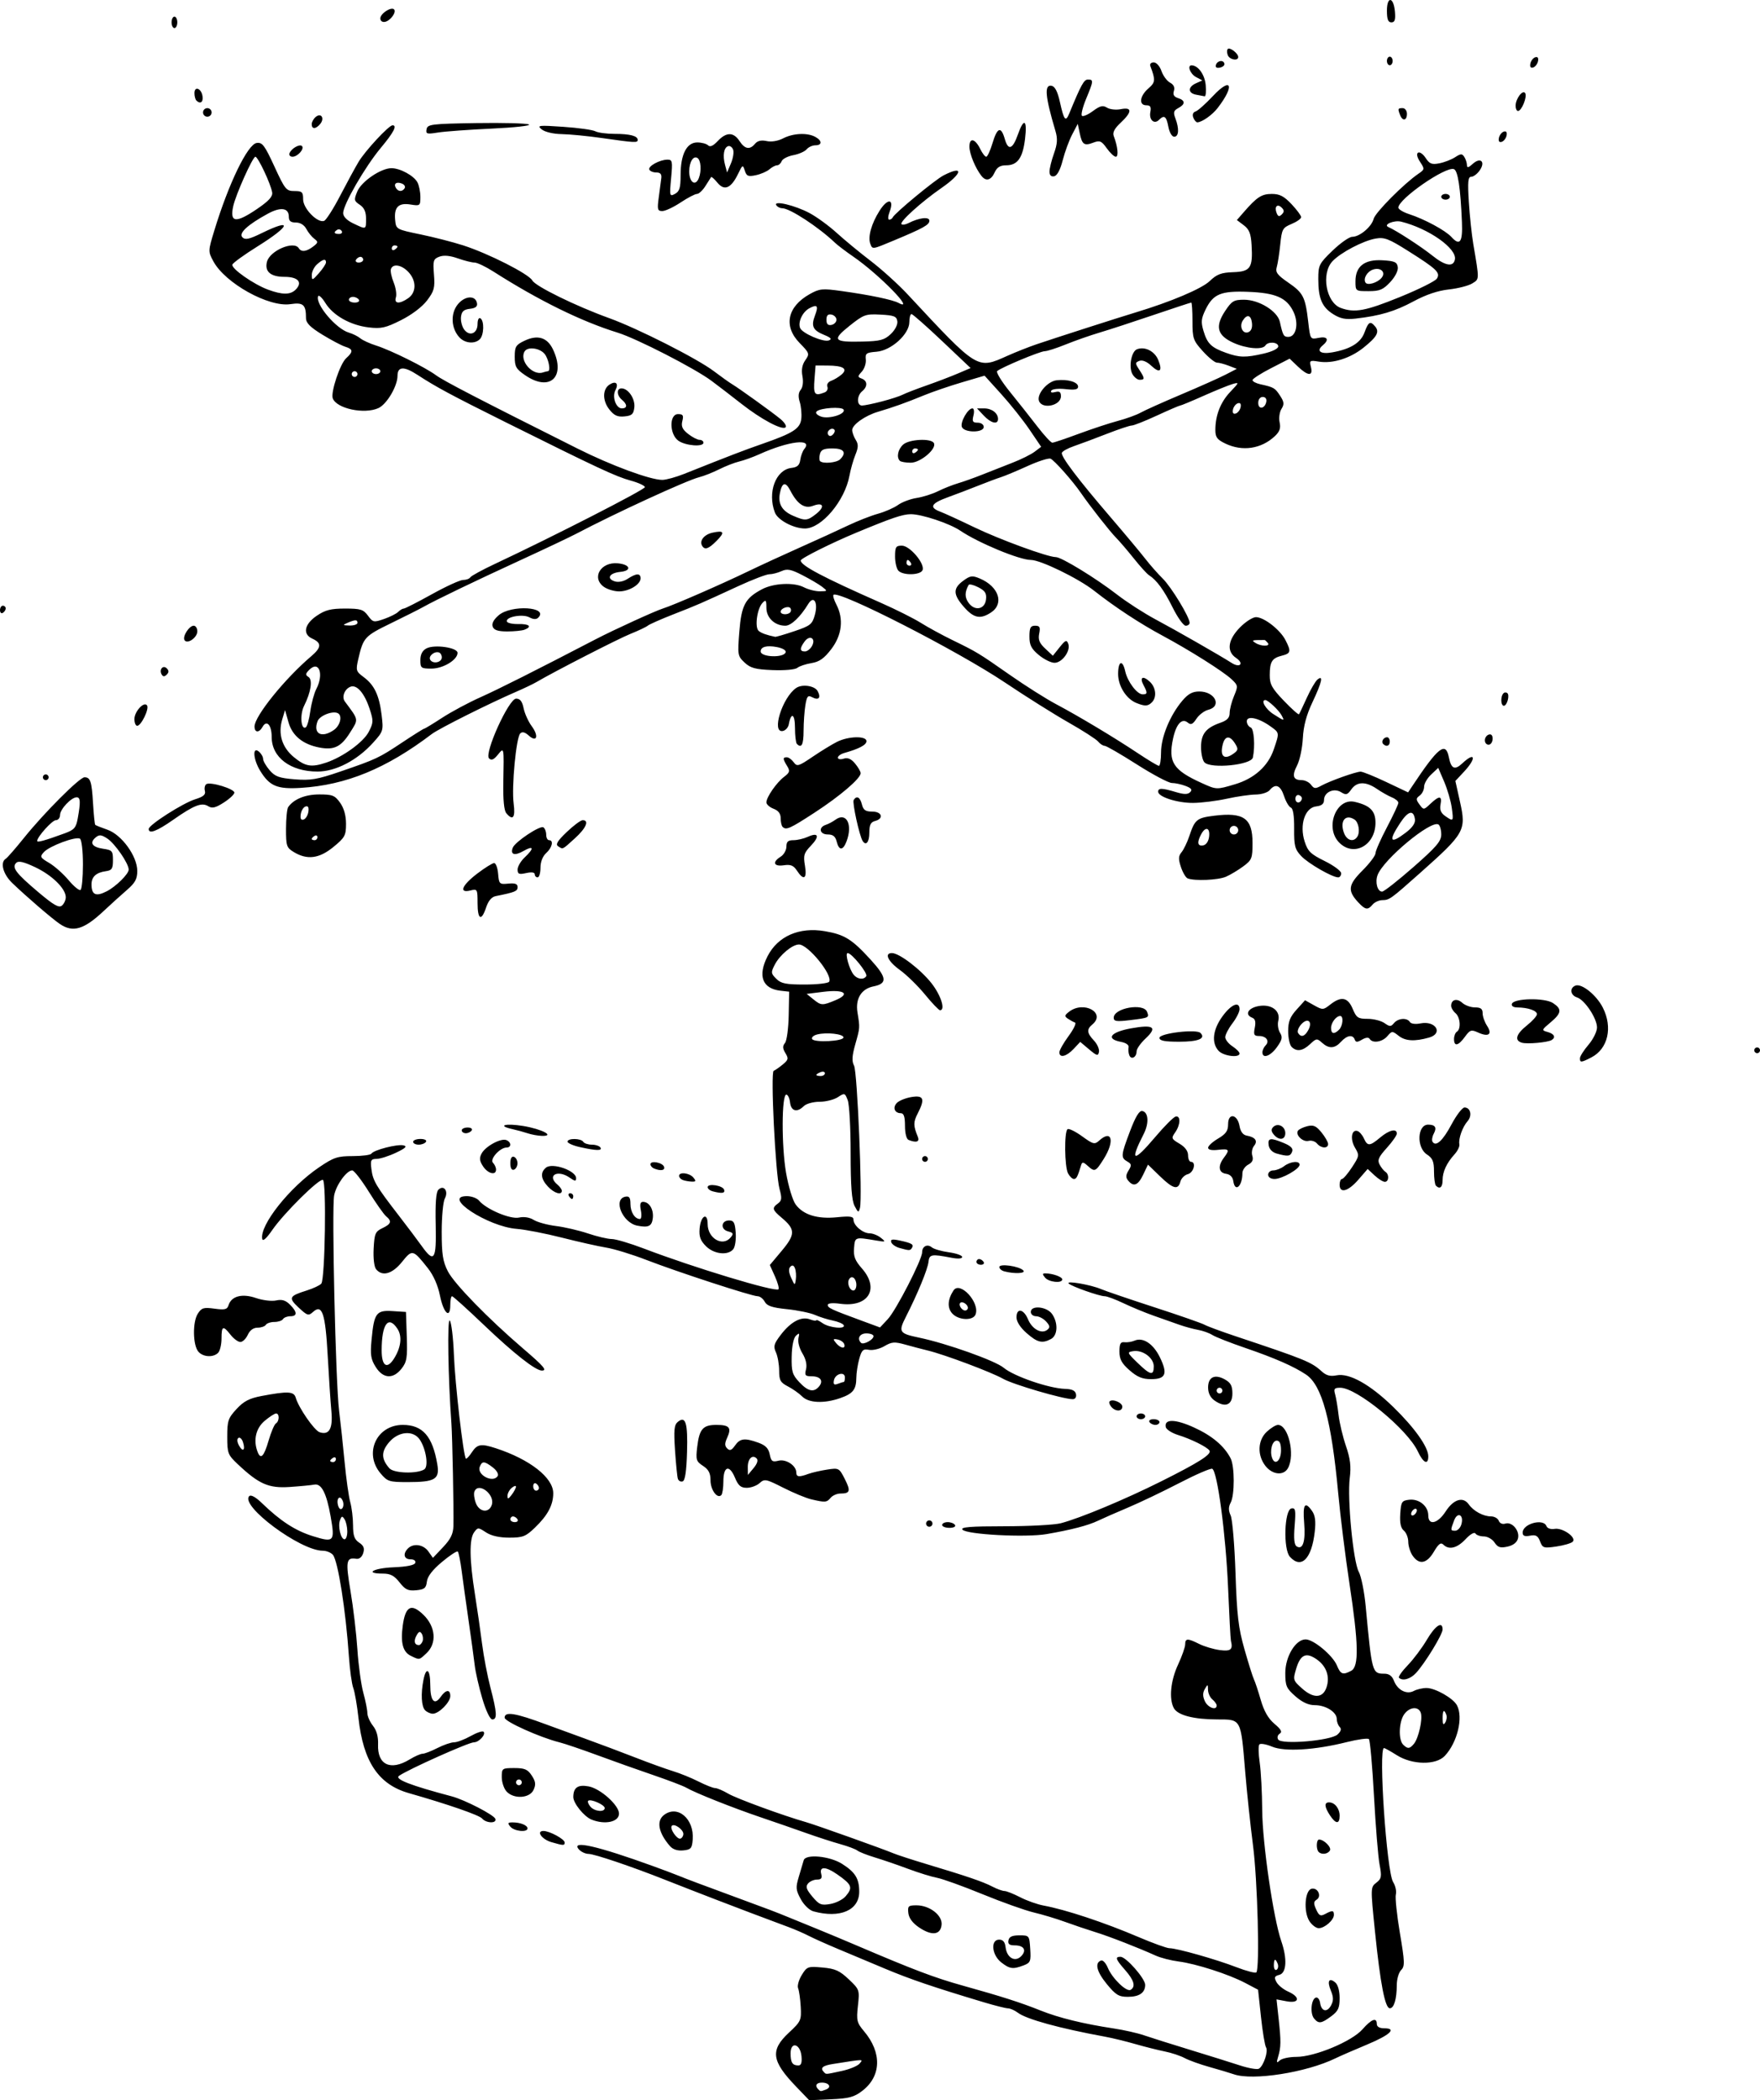 <?xml version="1.0" encoding="UTF-8" standalone="no"?>
<!-- Created with Inkscape (http://www.inkscape.org/) -->

<svg
   xmlns:dc="http://purl.org/dc/elements/1.1/"
   xmlns:cc="http://creativecommons.org/ns#"
   xmlns:rdf="http://www.w3.org/1999/02/22-rdf-syntax-ns#"
   xmlns:svg="http://www.w3.org/2000/svg"
   xmlns="http://www.w3.org/2000/svg"
   xmlns:sodipodi="http://sodipodi.sourceforge.net/DTD/sodipodi-0.dtd"
   xmlns:inkscape="http://www.inkscape.org/namespaces/inkscape"
   width="217.122mm"
   height="259.095mm"
   viewBox="0 0 769.329 918.054"
   id="svg2"
   version="1.1"
   inkscape:version="0.91 r13725"
   sodipodi:docname="kap-rig.svg">
  <defs
     id="defs4" />
  <sodipodi:namedview
     id="base"
     pagecolor="#ffffff"
     bordercolor="#666666"
     borderopacity="1.0"
     inkscape:pageopacity="0.0"
     inkscape:pageshadow="2"
     inkscape:zoom="0.58820068"
     inkscape:cx="384.66469"
     inkscape:cy="459.02701"
     inkscape:document-units="px"
     inkscape:current-layer="layer1"
     showgrid="false"
     inkscape:window-width="1366"
     inkscape:window-height="715"
     inkscape:window-x="-8"
     inkscape:window-y="-8"
     inkscape:window-maximized="1"
     fit-margin-top="0"
     fit-margin-left="0"
     fit-margin-right="0"
     fit-margin-bottom="0" />
  <g
     inkscape:label="レイヤー 1"
     inkscape:groupmode="layer"
     id="layer1"
     transform="translate(137.143,-232.057)">
    <path
       style="fill:#000000"
       d="m -110.927,635.989 c -3.46,-2.337 -14.71,-12.014 -20.903,-17.981 -3.992,-3.846 -5.355,-8.986 -2.801,-10.564 0.694,-0.429 4.282,-4.54 7.975,-9.136 8.763,-10.908 24.315,-26.482 26.444,-26.482 2.584,0 3.166,1.777 3.738,11.424 0.292,4.917 0.725,9.135 0.963,9.373 0.238,0.238 2.619,1.189 5.29,2.114 6.252,2.164 13.079,11.574 13.079,18.027 0,3.515 -0.916,5.207 -4.497,8.301 -2.474,2.137 -7.114,6.337 -10.312,9.332 -8.527,7.986 -13.333,9.402 -18.974,5.592 z m 2.534,-11.72 c 0,-3.757 -5.97,-9.629 -13.328,-13.11 -5.108,-2.416 -7.332,-2.923 -8.352,-1.904 -2.015,2.015 -0.105,4.528 9.792,12.88 6.633,5.598 8.886,6.875 10.2,5.784 0.928,-0.77 1.687,-2.413 1.687,-3.651 z m 17.895,-2.596 c 4.036,-2.074 9.605,-7.571 9.605,-9.481 0,-2.701 -5.983,-11.384 -9.377,-13.608 -2.561,-1.678 -3.486,-1.764 -5.046,-0.469 -2.822,2.342 -1.562,4.254 3.272,4.96 3.934,0.575 4.276,0.975 4.276,5 0,3.718 -0.469,4.44 -3.125,4.807 -4.228,0.585 -6.25,2.449 -6.25,5.762 0,4.589 1.91,5.46 6.645,3.028 z m -10.395,-11.722 c 0,-5.92 -0.567,-10.828 -1.303,-11.283 -1.795,-1.11 -13.339,3.191 -15.767,5.873 -1.837,2.03 -1.668,2.375 2.309,4.722 2.36,1.392 6.168,4.77 8.463,7.505 2.295,2.735 4.651,4.678 5.235,4.317 0.585,-0.361 1.063,-5.372 1.063,-11.134 z m -8.125,-13.562 c 4.347,-1.588 5.113,-2.455 5.865,-6.633 1.282,-7.117 1.176,-9.181 -0.472,-9.181 -2.357,0 -7.268,5.215 -7.268,7.718 0,1.255 -0.815,2.282 -1.811,2.282 -1.627,0 -8.189,7.286 -8.189,9.093 0,0.761 3.349,-0.164 11.875,-3.28 z m 180.625,30.413 c 0,-6.068 -0.103,-6.248 -3.125,-5.489 -5.174,1.299 -3.754,-2.243 2.949,-7.355 3.341,-2.548 6.682,-4.632 7.425,-4.632 0.743,0 1.525,2.109 1.739,4.688 0.37,4.47 0.576,4.669 4.45,4.295 3,-0.29 4.062,0.113 4.062,1.539 0,1.777 -1.081,2.221 -9.59,3.932 -1.768,0.356 -3.219,2.072 -4.159,4.922 -2.064,6.255 -3.75,5.401 -3.75,-1.898 z M 456.607,626.539 c -4.798,-5.15 -4.478,-7.669 1.773,-13.92 3.15,-3.15 5.727,-6.559 5.727,-7.575 0,-1.017 2.25,-6.121 5,-11.342 2.75,-5.222 5,-10.043 5,-10.715 0,-0.672 -1.266,-1.737 -2.812,-2.366 -1.547,-0.63 -4.5,-2.3 -6.562,-3.711 -4.878,-3.338 -8.755,-3.265 -11.19,0.211 -1.69,2.414 -2.3,2.58 -4.475,1.221 -3.169,-1.979 -7.46,0.002 -7.46,3.446 0,1.659 -1.034,2.492 -3.438,2.769 -4.894,0.563 -7.357,8.028 -5.045,15.294 1.382,4.343 2.616,5.55 8.795,8.601 3.953,1.952 7.188,4.354 7.188,5.337 0,0.984 -0.581,1.789 -1.292,1.789 -2.605,0 -13.172,-6.098 -16.208,-9.353 -2.726,-2.922 -3.116,-4.45 -3.055,-11.958 0.045,-5.619 -0.453,-8.809 -1.437,-9.186 -0.829,-0.318 -2.169,-2.586 -2.979,-5.041 -1.568,-4.75 -3.741,-5.645 -6.279,-2.588 -0.856,1.031 -3.597,1.895 -6.091,1.919 -2.494,0.024 -8.191,0.848 -12.659,1.831 -4.469,0.983 -11.096,1.807 -14.728,1.831 -6.899,0.046 -15.272,-2.636 -15.272,-4.892 0,-1.689 1.69,-1.657 7.708,0.146 3.624,1.086 5.235,1.098 6.286,0.046 1.051,-1.051 0.54,-1.746 -1.996,-2.71 -1.875,-0.713 -4.573,-1.296 -5.995,-1.296 -1.422,0 -8.321,-3.656 -15.331,-8.125 -7.01,-4.469 -13.335,-8.125 -14.055,-8.125 -0.72,0 -2.005,-0.838 -2.856,-1.863 -0.85,-1.025 -6.685,-4.782 -12.966,-8.349 -6.281,-3.568 -18.732,-11.397 -27.669,-17.399 -20.721,-13.915 -72.854,-40.576 -75.05,-38.38 -0.341,0.341 0.231,2.25 1.27,4.243 3.262,6.255 2.458,13.33 -2.212,19.451 -3.134,4.109 -5.207,5.574 -8.684,6.14 -2.512,0.408 -5.3,1.344 -6.196,2.079 -0.927,0.761 -5.564,1.179 -10.775,0.971 -7.582,-0.303 -9.682,-0.868 -12.275,-3.304 -3.016,-2.833 -3.097,-3.32 -2.276,-13.576 0.923,-11.53 2.568,-14.586 9.948,-18.478 5.053,-2.666 13.927,-3.08 18.236,-0.852 1.933,1 5.09,1.8 7.014,1.778 3.404,-0.039 3.431,-0.093 1,-1.975 -1.375,-1.064 -5.256,-3.348 -8.624,-5.076 -5.037,-2.584 -6.656,-2.899 -9.121,-1.775 -1.648,0.751 -4.042,1.366 -5.318,1.366 -1.277,0 -7.297,2.295 -13.379,5.1 -17.33,7.993 -17.982,8.276 -28.513,12.395 -5.476,2.142 -10.54,4.378 -11.253,4.971 -0.714,0.592 -4.108,2.203 -7.544,3.579 -5.304,2.124 -33.319,16.488 -41.247,21.148 -1.375,0.808 -5.312,2.686 -8.75,4.172 -11.785,5.097 -33.75,16.1 -36.875,18.473 -19.883,15.097 -37.412,22.305 -57.253,23.544 -10.346,0.646 -13.687,-0.764 -17.802,-7.513 -3.037,-4.981 -3.429,-10.743 -0.57,-8.37 1.031,0.856 1.875,2.3 1.875,3.208 0,0.909 1.284,3.145 2.853,4.969 2.388,2.776 4.179,3.423 10.979,3.969 6.945,0.557 9.839,0.064 19.91,-3.394 15.821,-5.432 16.769,-5.878 27.139,-12.768 4.953,-3.291 9.249,-5.984 9.545,-5.984 0.296,0 3.837,-2.148 7.869,-4.773 4.031,-2.625 11.549,-6.654 16.705,-8.953 7.724,-3.444 24.157,-11.715 50.625,-25.48 7.626,-3.966 25.773,-12.263 29.083,-13.297 4.606,-1.439 24.861,-10.263 37.167,-16.192 5.5,-2.65 15.906,-7.448 23.125,-10.662 7.219,-3.215 16.5,-7.458 20.625,-9.43 4.125,-1.972 10.031,-4.289 13.125,-5.15 3.094,-0.861 7.05,-2.592 8.791,-3.848 1.741,-1.256 5.398,-2.629 8.125,-3.052 2.727,-0.423 6.927,-1.75 9.334,-2.95 2.406,-1.2 6.344,-2.763 8.75,-3.473 2.406,-0.71 7.188,-2.417 10.625,-3.793 3.438,-1.376 9.344,-3.7 13.125,-5.165 3.781,-1.464 8.163,-3.636 9.737,-4.827 l 2.862,-2.165 -5.052,-7.457 c -2.779,-4.101 -8.343,-11.098 -12.366,-15.547 l -7.314,-8.09 -9.871,2.908 c -5.429,1.599 -12.965,4.181 -16.746,5.738 -7.614,3.135 -13.407,5.207 -20,7.152 -5.604,1.654 -11.25,5.661 -11.25,7.984 0,0.994 0.69,2.912 1.534,4.263 1.222,1.957 1.195,3.288 -0.134,6.546 -0.917,2.249 -2.08,6.339 -2.584,9.089 -2.025,11.049 -12.195,23.125 -19.476,23.125 -4.969,0 -11.874,-3.675 -13.134,-6.992 -3.336,-8.774 0.359,-18.695 7.259,-19.49 2.552,-0.294 3.519,-1.179 3.842,-3.518 0.238,-1.719 1.03,-3.852 1.76,-4.74 3.934,-4.789 -6.805,-3.533 -19.692,2.303 -2.75,1.245 -6.688,2.664 -8.75,3.153 -2.062,0.489 -6,2.022 -8.75,3.406 -2.75,1.384 -6.688,2.94 -8.75,3.458 -5.455,1.368 -36.775,15.773 -53.75,24.72 -2.75,1.45 -13.719,6.644 -24.375,11.543 -20.076,9.23 -37.089,17.422 -42.5,20.467 -1.719,0.967 -8.118,4.19 -14.221,7.162 -11.434,5.569 -11.999,6.191 -14.178,15.627 -1.135,4.917 -0.999,5.377 2.326,7.835 4.689,3.467 6.824,7.955 7.868,16.539 0.841,6.916 0.746,7.226 -3.72,12.17 -6.985,7.731 -16.379,12.608 -24.287,12.608 -11.827,0 -20.037,-6.185 -20.037,-15.095 0,-5.233 -2.177,-7.672 -3.977,-4.456 -1.515,2.707 -3.523,2.618 -3.523,-0.155 0,-4.485 13.256,-20.911 24.765,-30.686 4.53,-3.847 4.649,-5.828 0.466,-7.717 -4.303,-1.944 -3.456,-6.309 1.934,-9.971 3.751,-2.549 6.18,-3.17 12.396,-3.17 6.782,0 8.012,0.381 10.022,3.102 2.177,2.947 2.528,3.02 7.019,1.46 2.6,-0.903 5.385,-2.299 6.188,-3.102 0.803,-0.803 1.909,-1.46 2.457,-1.46 0.548,0 6.062,-2.812 12.253,-6.25 6.191,-3.438 12.346,-6.25 13.679,-6.25 1.333,0 2.744,-0.518 3.135,-1.152 0.392,-0.634 5.3,-3.306 10.908,-5.938 25.344,-11.895 65.402,-32.397 65.402,-33.473 0,-0.653 -2.812,-1.954 -6.25,-2.891 -6.445,-1.756 -14.352,-5.45 -55,-25.693 -23.625,-11.766 -29.967,-15.176 -38.191,-20.535 -5.873,-3.827 -8.684,-3.681 -8.684,0.45 0,4.512 -4.689,12.44 -8.342,14.104 -6.158,2.806 -18.234,0.241 -19.953,-4.237 -0.995,-2.593 3.18,-15.143 5.838,-17.549 3.175,-2.874 3.098,-3.97 -0.356,-5.03 -1.547,-0.475 -6.047,-2.842 -10,-5.262 -5.356,-3.278 -7.188,-5.124 -7.188,-7.244 0,-5.916 -1.168,-6.965 -6.815,-6.118 -9.491,1.423 -28.529,-9.162 -33.68,-18.726 -2.32,-4.309 -2.315,-4.475 0.426,-13.471 6.271,-20.586 14.555,-37.697 18.522,-38.261 2.453,-0.348 3.484,1.024 7.755,10.312 4.611,10.029 5.17,10.714 8.734,10.714 3.371,0 3.807,0.417 3.807,3.639 0,4.016 6.323,10.484 9.177,9.389 0.885,-0.34 4.013,-5.238 6.95,-10.885 2.937,-5.647 6.585,-12.356 8.107,-14.908 2.89,-4.846 13.205,-15.959 14.829,-15.976 2.165,-0.022 0.577,3.033 -5.159,9.926 -6.892,8.282 -16.404,24.764 -16.404,28.425 0,1.548 1.601,3.19 4.417,4.534 5.735,2.735 5.583,2.793 5.583,-2.116 0,-2.958 -0.82,-4.767 -2.738,-6.041 -2.525,-1.677 -2.609,-2.13 -1.079,-5.825 1.809,-4.367 10.32,-10.162 14.926,-10.162 3.791,0 9.795,3.269 11.354,6.181 0.708,1.323 1.287,4.203 1.287,6.401 0,3.855 -0.152,3.971 -4.298,3.298 -5.28,-0.857 -7.275,1.154 -6.725,6.78 0.395,4.046 0.468,4.087 11.023,6.274 5.844,1.21 14.281,3.378 18.75,4.818 11.053,3.56 28.663,12.501 30.171,15.318 1.364,2.55 19.081,11.236 33.579,16.464 12.446,4.488 38.458,17.665 45.76,23.181 3.212,2.426 6.782,4.974 7.933,5.662 3.12,1.864 17.352,12.104 21.133,15.206 1.814,1.488 2.864,3.141 2.334,3.673 -1.447,1.45 -10.653,-3.444 -19.374,-10.299 -4.255,-3.344 -10.138,-7.862 -13.074,-10.04 -7.398,-5.488 -32.653,-18.447 -40.963,-21.019 -15.899,-4.921 -34.462,-14.049 -54.307,-26.704 -3.4,-2.168 -7.126,-3.942 -8.28,-3.942 -1.154,0 -4.434,-0.824 -7.289,-1.831 -3.455,-1.219 -6.157,-1.464 -8.081,-0.732 -2.627,0.999 -2.842,1.707 -2.354,7.769 0.47,5.844 0.097,7.25 -3.013,11.356 -2.129,2.81 -6.679,6.257 -11.367,8.611 -6.733,3.381 -8.689,3.822 -14.11,3.18 -8.056,-0.954 -15.595,-5.205 -18.999,-10.713 -1.472,-2.382 -2.897,-3.67 -3.167,-2.862 -1.179,3.538 7.894,14.218 13.467,15.853 1.719,0.504 3.969,1.623 5,2.486 1.031,0.863 4.125,2.28 6.875,3.15 6.445,2.037 21.425,9.467 26.25,13.019 3.375,2.485 18.423,10.28 61.875,32.057 14.746,7.39 31.731,13.66 37.004,13.66 1.633,0 5.929,-1.179 9.545,-2.621 20.265,-8.077 26.147,-10.337 34.076,-13.094 13.695,-4.762 16.694,-6.703 17.146,-11.099 0.215,-2.096 -0.098,-5.369 -0.696,-7.274 -0.735,-2.342 -0.594,-4.058 0.435,-5.299 0.923,-1.112 1.219,-3.454 0.753,-5.941 -0.525,-2.796 -0.124,-5.028 1.256,-6.998 1.948,-2.781 1.852,-3.07 -2.496,-7.523 -7.145,-7.317 -5.401,-15.839 4.362,-21.326 4.326,-2.431 5.522,-2.552 13.863,-1.392 12.483,1.735 22.384,3.799 25.038,5.22 7.721,4.132 -8.538,-12.5 -19.782,-20.237 -3.238,-2.228 -6.829,-4.948 -7.981,-6.046 -7.288,-6.946 -19.791,-15.12 -23.128,-15.12 -0.96,0 -2.116,-0.598 -2.568,-1.33 -1.365,-2.209 8.183,0.052 14.528,3.44 3.151,1.682 8.494,5.58 11.875,8.662 3.381,3.082 10.09,8.617 14.909,12.3 4.819,3.683 12.082,10.265 16.14,14.625 30.768,33.062 30.3,32.774 43.508,26.844 3.625,-1.627 9.403,-3.914 12.84,-5.082 8.01,-2.722 35.798,-11.653 43.125,-13.86 15.462,-4.659 29.027,-10.397 32.542,-13.764 3.121,-2.99 5.012,-3.706 10.258,-3.881 7.554,-0.252 8.633,-1.85 8.035,-11.896 -0.296,-4.972 -1.025,-6.816 -3.402,-8.609 l -3.025,-2.282 3.063,-3.521 c 5.695,-6.548 7.78,-7.896 12.209,-7.896 3.428,0 5.333,0.988 8.612,4.464 2.316,2.455 4.21,5.015 4.21,5.689 0,0.674 -1.888,2.014 -4.196,2.978 -3.919,1.638 -4.245,2.231 -4.942,8.999 -0.41,3.985 -1.103,8.45 -1.539,9.922 -0.645,2.176 0.292,3.424 5.014,6.673 6.59,4.534 7.496,6.312 8.749,17.159 0.895,7.752 0.899,7.757 4.53,7.031 3.943,-0.789 4.797,0.814 1.772,3.324 -2.924,2.426 -0.883,3.916 4.146,3.027 8.043,-1.422 12.528,-4.194 14.181,-8.766 1.686,-4.663 2.512,-5.112 4.653,-2.533 1.968,2.371 0.803,4.49 -5.063,9.203 -5.844,4.696 -13.548,7.111 -19.569,6.134 -3.983,-0.646 -4.184,-0.509 -3.459,2.38 1.03,4.103 -1.314,3.978 -5.787,-0.307 l -3.521,-3.373 -8.11,4.16 c -4.46,2.288 -8.11,4.639 -8.11,5.224 0,0.586 1.547,1.404 3.438,1.818 5.869,1.286 6.357,1.568 8.589,4.975 1.793,2.736 1.901,3.748 0.622,5.797 -0.853,1.365 -1.216,4.007 -0.806,5.869 0.557,2.538 0.028,4.058 -2.111,6.062 -5.92,5.546 -14.132,6.778 -21.563,3.235 -3.64,-1.736 -4.417,-2.782 -4.417,-5.946 0,-6.44 2.256,-12.198 6.542,-16.698 3.924,-4.12 3.961,-4.252 0.958,-3.389 -1.719,0.494 -7.415,2.809 -12.657,5.144 -5.243,2.335 -9.842,4.245 -10.221,4.245 -0.379,0 -4.951,1.969 -10.16,4.375 -5.209,2.406 -10.172,4.37 -11.029,4.365 -0.856,-0.005 -5.776,1.638 -10.932,3.653 -5.156,2.015 -11.58,4.416 -14.276,5.337 -2.695,0.921 -5.088,2.237 -5.318,2.927 -0.525,1.575 6.984,11.501 21.469,28.378 6.188,7.21 12.938,15.29 15,17.956 2.062,2.666 5.479,6.543 7.591,8.616 3.768,3.696 11.784,16.875 11.784,19.374 0,0.698 -0.778,1.269 -1.73,1.269 -0.951,0 -3.51,-3.579 -5.685,-7.954 -3.797,-7.635 -6.996,-12 -10.379,-14.161 -0.87,-0.556 -3.827,-3.823 -6.571,-7.26 -2.744,-3.438 -6.264,-7.546 -7.822,-9.129 -2.728,-2.772 -11.432,-13.862 -15.314,-19.513 -3.607,-5.25 -11.714,-14.393 -13.303,-15.003 -0.882,-0.338 -5.421,1.121 -10.087,3.244 -4.666,2.122 -9.891,4.305 -11.609,4.849 -1.719,0.545 -6.219,2.226 -10,3.737 -3.781,1.511 -9.673,3.759 -13.093,4.996 -7.378,2.669 -8.389,4.444 -3.572,6.27 1.946,0.738 8.692,3.829 14.99,6.869 11.142,5.379 32.126,13.055 35.688,13.055 2.46,0 17.567,9.248 26.818,16.418 4.239,3.285 11.832,8.176 16.875,10.869 9.14,4.881 27.942,15.64 33.174,18.982 3.672,2.346 5.536,0.239 1.932,-2.184 -4.253,-2.859 -3.643,-7.847 1.623,-13.269 2.439,-2.512 5.621,-4.567 7.07,-4.567 3.489,0 10.528,5.47 12.872,10.003 2.581,4.991 2.387,5.848 -1.551,6.836 -4.328,1.086 -5.282,2.619 -5.306,8.522 -0.016,3.988 0.96,5.757 6.178,11.199 3.408,3.555 6.384,6.205 6.612,5.889 0.228,-0.316 1.763,-3.545 3.41,-7.176 1.647,-3.631 3.735,-7.216 4.638,-7.966 2.726,-2.262 1.994,1.083 -2.161,9.876 -2.652,5.613 -3.927,10.397 -4.209,15.8 -0.223,4.262 -1.347,9.57 -2.497,11.795 -2.367,4.577 -1.779,6.472 2.009,6.472 1.431,0 3.27,0.915 4.088,2.033 1.282,1.753 1.904,1.803 4.513,0.367 3.723,-2.05 14.947,-6.054 17.124,-6.11 0.879,-0.022 5.914,2.007 11.188,4.51 l 9.59,4.551 1.84,-2.772 c 11.281,-16.99 14.568,-19.595 15.957,-12.648 1.033,5.164 2.57,5.862 5.937,2.699 5.653,-5.31 6.252,-2.255 0.719,3.667 l -3.795,4.063 2.017,9.068 c 2.797,12.573 2.152,13.724 -17.487,31.196 -12.834,11.418 -13.35,11.789 -16.475,11.835 -1.463,0.022 -3.36,0.883 -4.216,1.915 -2.099,2.529 -3.192,2.369 -6.25,-0.913 z m 24.062,-15.445 c 10.099,-8.864 12.188,-11.312 12.188,-14.284 0,-1.973 -0.555,-3.929 -1.232,-4.348 -3.273,-2.023 -24.072,15.268 -26.606,22.118 -1.17,3.162 -0.046,7.252 1.985,7.228 0.813,-0.01 6.963,-4.831 13.666,-10.715 z m -3.293,-15.088 c 2.886,-2.202 4.227,-4.169 3.979,-5.84 -0.629,-4.24 -2.952,-3.665 -6.431,1.593 -5.333,8.059 -4.481,9.535 2.452,4.247 z m 20.081,-10.82 c -0.406,-2.965 -1.905,-8.111 -3.33,-11.435 l -2.591,-6.044 -3.09,2.903 c -1.7,1.597 -3.09,4.009 -3.09,5.36 0,1.351 -0.863,3.088 -1.918,3.859 -1.686,1.233 -1.698,1.703 -0.101,3.888 1.803,2.466 1.841,2.463 4.811,-0.327 3.892,-3.657 5.141,-3.555 4.393,0.357 -0.431,2.255 0.148,3.697 2.007,5 3.659,2.563 3.735,2.47 2.908,-3.56 z m -65.538,-3.88 c 0.172,-0.63 -0.391,-1.38 -1.25,-1.667 -0.859,-0.286 -1.562,0.417 -1.562,1.562 0,2.117 2.241,2.2 2.812,0.104 z m -29.272,-6.408 c 8.469,-2.515 14.494,-7.911 16.98,-15.207 2.55,-7.483 2.583,-7.265 -1.534,-10.197 -5.153,-3.669 -10.236,-4.732 -10.236,-2.139 0,1.127 0.771,2.346 1.714,2.708 1.438,0.552 1.979,8.115 0.939,13.126 -0.678,3.265 -18.25,5.041 -21.153,2.138 -0.825,-0.825 -1.5,-3.832 -1.5,-6.681 0,-5.785 2.123,-8.446 8.519,-10.675 2.905,-1.013 3.981,-2.158 3.981,-4.238 0,-1.568 0.857,-4.9 1.904,-7.406 1.829,-4.376 1.787,-4.666 -1.05,-7.34 -3.6,-3.394 -18.374,-12.718 -30.228,-19.079 -9.819,-5.269 -20.759,-12.455 -29.842,-19.603 -6.871,-5.407 -23.444,-13.477 -27.676,-13.477 -4.989,0 -22.964,-7.458 -30.87,-12.808 -4.649,-3.146 -16.783,-7.192 -21.57,-7.192 -3.557,0 -8.303,1.605 -23.791,8.046 -10.975,4.564 -24.375,11.267 -24.375,12.192 0,2.194 9.747,7.343 35,18.487 6.531,2.882 14.406,6.83 17.5,8.772 3.094,1.942 9.281,5.317 13.75,7.5 10.885,5.316 11.373,5.613 25.306,15.352 6.667,4.66 15.654,10.348 19.97,12.639 10.041,5.329 25.587,14.654 35.99,21.587 4.478,2.984 8.556,5.426 9.062,5.426 0.506,0 0.926,-2.672 0.933,-5.938 0.014,-6.668 3.93,-16.164 9.28,-22.5 2.556,-3.028 4.452,-4.062 7.444,-4.062 6.884,0 10.039,6.47 3.905,8.009 -1.71,0.429 -4.031,2.188 -5.158,3.907 -1.605,2.45 -2.42,2.819 -3.766,1.702 -2.588,-2.148 -5.093,0.575 -6.471,7.036 -2.181,10.225 0.065,13.706 12.475,19.338 6.561,2.977 6.499,2.975 14.569,0.578 z m -43.056,-35.546 c -4.448,-1.797 -7.985,-7.421 -7.985,-12.693 0,-5.7 1.953,-6.416 3.112,-1.14 0.992,4.517 5.181,10.059 7.604,10.059 2.139,0 2.208,-0.623 0.433,-3.939 -1.868,-3.49 -0.429,-4.428 2.594,-1.693 2.806,2.539 3.282,6.857 1.008,9.132 -1.719,1.719 -3.055,1.774 -6.765,0.275 z m -42.684,-20.996 c -3.275,-2.737 -4.072,-4.323 -4.062,-8.091 0.009,-3.831 0.463,-4.688 2.48,-4.688 2.027,0 2.346,0.615 1.78,3.443 -0.53,2.651 0.077,4.161 2.642,6.562 l 3.331,3.119 2.954,-3.696 c 2.539,-3.176 3.07,-3.394 3.777,-1.553 1.171,3.051 -2.692,8.38 -6.044,8.34 -1.531,-0.018 -4.617,-1.565 -6.857,-3.438 z m -32.672,-20.947 c -4.799,-5.466 -4.884,-8.119 -0.367,-11.458 3.09,-2.284 3.961,-2.408 7.242,-1.029 8.343,3.508 10.822,11.016 4.915,14.887 -4.653,3.049 -7.517,2.466 -11.789,-2.4 z m 9.634,-3.323 c 0.308,-2.672 -0.386,-3.767 -3.367,-5.308 -2.065,-1.068 -3.982,-1.522 -4.258,-1.009 -1.711,3.173 -1.725,5.342 -0.049,7.736 2.672,3.814 7.165,2.984 7.674,-1.419 z m -38.264,-12.509 c -0.825,-0.825 -1.5,-3.638 -1.5,-6.25 0,-4.17 0.363,-4.75 2.977,-4.75 3.485,0 10.135,7.854 9.048,10.686 -0.851,2.217 -8.396,2.442 -10.524,0.314 z m 5.375,-3.5 c -0.425,-0.688 -1.021,-1.25 -1.324,-1.25 -0.303,0 -0.551,0.562 -0.551,1.25 0,0.688 0.596,1.25 1.324,1.25 0.728,0 0.976,-0.562 0.551,-1.25 z M 5.483,565.397 c 7.312,-2.459 16.258,-8.948 18.582,-13.478 2.039,-3.974 2.068,-4.807 0.352,-10.026 -2.254,-6.854 -5.592,-10.706 -8.359,-9.644 -2.587,0.993 -3.92,4.484 -2.462,6.447 6.198,8.344 6.072,7.554 2.195,13.714 -3.851,6.119 -6.943,7.618 -13.254,6.425 -7.264,-1.373 -11.912,-5.147 -13.564,-11.014 l -1.512,-5.37 -1.207,3.975 c -1.947,6.411 -0.15,12.303 5.061,16.598 5.007,4.127 7.643,4.568 14.169,2.373 z M 402.142,561.422 c 1.978,-1.446 2.049,-1.996 0.563,-4.375 -2.262,-3.622 -4.396,-3.439 -5.375,0.462 -1.319,5.257 0.713,6.91 4.812,3.913 z M 8.829,551.131 c 2.695,-1.888 3.751,-6.056 1.834,-7.24 -2.151,-1.329 -8.063,0.915 -8.992,3.414 -2.058,5.534 1.787,7.589 7.159,3.827 z m -10.331,-8.169 c 0.481,-3.499 1.655,-7.858 2.609,-9.686 3.421,-6.556 1.198,-12.683 -3.058,-8.427 -1.698,1.698 -1.764,2.256 -0.371,3.117 1.944,1.202 1.132,6.567 -1.919,12.682 -1.905,3.819 -1.344,10.658 0.767,9.354 0.603,-0.373 1.49,-3.54 1.971,-7.039 z m 424.497,1.677 c -1.203,-2.193 -5.882,-6.562 -7.027,-6.562 -2.163,0 0.062,3.935 3.452,6.106 4.957,3.175 5.075,3.19 3.576,0.456 z m -216.717,-27.428 c 0.287,-0.876 -1.316,-1.829 -3.885,-2.311 -4.394,-0.824 -7.036,-0.107 -7.036,1.909 0,2.554 10.093,2.926 10.921,0.402 z m 11.538,-2.808 c 1.788,-3.341 -1.027,-4.976 -3.274,-1.903 -2.18,2.981 -2.134,4.327 0.146,4.327 1.007,0 2.415,-1.091 3.128,-2.424 z m 199.207,-1.326 c -0.573,-0.688 -1.182,-1.25 -1.354,-1.25 -5.674,0 -5.893,0.067 -4.062,1.25 2.511,1.623 6.769,1.623 5.417,0 z m -206.939,-5.105 c 7.025,-2.372 7.825,-3.01 8.968,-7.15 1.496,-5.42 -0.492,-8.702 -2.887,-4.766 -3.47,5.703 -7.486,9.52 -10.016,9.52 -4.633,0 -8.292,-3.459 -8.292,-7.839 0,-3.403 -0.237,-3.695 -1.718,-2.117 -2.379,2.534 -3.471,10.749 -1.628,12.243 1.237,1.003 3.421,1.785 7.166,2.567 0.382,0.08 4.166,-1.027 8.408,-2.46 z M 19.107,504.327 c 0,-1.467 -0.961,-1.467 -4.375,0 -2.215,0.952 -2.109,1.084 0.938,1.162 1.891,0.048 3.438,-0.475 3.438,-1.162 z m 189.133,-4.549 c 0.44,-0.44 0.515,-1.259 0.168,-1.82 -0.779,-1.261 -4.301,-0.03 -4.301,1.504 0,1.283 2.941,1.508 4.133,0.317 z m 11.336,-43.051 c 4.005,-3.15 3.218,-5.289 -1.312,-3.567 -3.722,1.415 -6.864,-0.693 -9.962,-6.684 -2.088,-4.038 -3.622,-3.614 -4.553,1.256 -0.875,4.579 0.954,7.677 5.771,9.772 5.324,2.316 6.212,2.247 10.057,-0.778 z m 10.532,-23.9 c 2.936,-2.936 1.655,-4.75 -3.354,-4.75 -3.755,0 -4.998,0.55 -5.489,2.428 -0.349,1.335 -0.321,2.741 0.062,3.125 1.27,1.27 7.255,0.723 8.781,-0.803 z m 104.227,-11.118 c 5.719,-2.127 13.426,-4.671 17.126,-5.652 3.701,-0.981 8.201,-2.613 10,-3.626 1.799,-1.013 9.788,-4.595 17.752,-7.961 7.964,-3.366 16.683,-7.259 19.375,-8.651 l 4.895,-2.531 -3.519,-1.356 c -1.935,-0.746 -4.261,-1.356 -5.167,-1.356 -0.906,0 -3.682,-2.252 -6.169,-5.004 -4.217,-4.667 -4.52,-5.549 -4.52,-13.125 0,-4.467 -0.239,-8.121 -0.531,-8.121 -0.292,0 -7.745,2.451 -16.562,5.446 -8.817,2.995 -19.406,6.449 -23.531,7.675 -4.125,1.226 -10.771,3.556 -14.77,5.179 -3.998,1.623 -8.123,2.95 -9.165,2.95 -2.03,0 -19.145,7.155 -20.818,8.704 -0.552,0.511 1.979,4.611 5.625,9.113 3.646,4.501 9.052,11.334 12.014,15.184 2.962,3.85 5.877,7 6.477,7 0.6,0 5.77,-1.741 11.489,-3.868 z m -17.313,-14.355 c -1.124,-2.93 3.666,-8.588 7.673,-9.062 4.859,-0.575 9.413,0.77 9.413,2.78 0,1.265 -1.392,1.541 -5.462,1.082 -3.067,-0.346 -5.808,-0.055 -6.252,0.662 -0.479,0.776 0.193,1.021 1.712,0.623 1.889,-0.494 2.502,-0.039 2.502,1.858 0,4.068 -8.143,5.815 -9.585,2.057 z m 40.796,-11.851 c -1.669,-3.118 -0.399,-9.837 2.035,-10.771 3.433,-1.317 7.683,0.802 9.264,4.618 2.072,5.003 0.73,6.107 -3.076,2.531 -1.887,-1.773 -3.85,-2.567 -5.13,-2.076 -1.913,0.734 -1.918,1.034 -0.064,3.864 2.478,3.782 2.503,4.406 0.179,4.406 -1.007,0 -2.451,-1.158 -3.208,-2.573 z m -130.273,24.344 c -1.191,-1.191 -3.579,0.738 -2.692,2.175 0.528,0.854 1.227,0.832 2.125,-0.066 0.736,-0.736 0.991,-1.685 0.567,-2.109 z m 4.063,-8.737 c -0.752,-1.394 -10.15,-0.763 -11.774,0.791 -0.682,0.652 0.08,1.563 1.875,2.24 3.369,1.271 10.966,-1.055 9.899,-3.032 z m 173.557,-1.093 c 0.276,-1.425 -0.174,-2.026 -1.25,-1.668 -0.925,0.308 -1.876,1.563 -2.114,2.788 -0.276,1.425 0.174,2.026 1.25,1.668 0.925,-0.308 1.876,-1.563 2.114,-2.788 z m 11.222,-2.356 c 0.239,-1.233 -0.398,-2.084 -1.562,-2.084 -1.16,0 -1.967,1.069 -1.967,2.604 0,3.046 2.921,2.616 3.529,-0.52 z m -168.054,-0.117 c 3.766,-0.981 7.871,-2.315 9.123,-2.965 1.252,-0.65 5.933,-2.462 10.401,-4.027 4.469,-1.565 10.633,-3.917 13.697,-5.227 l 5.572,-2.381 -12.447,-11.791 c -6.846,-6.485 -12.869,-11.799 -13.385,-11.808 -0.516,-0.009 -0.938,1.557 -0.938,3.48 0,5.303 -7.947,12.482 -14.375,12.987 -4.449,0.349 -4.963,0.723 -4.668,3.397 0.183,1.653 -0.597,4.032 -1.733,5.286 -1.908,2.109 -1.91,2.341 -0.019,3.066 2.555,0.98 2.632,3.475 0.17,5.517 -2.396,1.989 -2.438,6.25 -0.061,6.25 0.998,0 4.895,-0.803 8.661,-1.783 z m -25.031,-3.945 c 1.044,-0.401 1.594,-1.521 1.223,-2.489 -0.388,-1.01 0.312,-2.113 1.641,-2.587 1.274,-0.454 3.315,-1.683 4.534,-2.731 2.942,-2.529 0.772,-3.92 -6.154,-3.945 l -5.187,-0.019 -0.454,5.713 c -0.56,7.042 -0.038,7.76 4.396,6.058 z M 19.107,395.577 c 0,-0.688 -0.562,-1.25 -1.25,-1.25 -0.688,0 -1.25,0.562 -1.25,1.25 0,0.688 0.562,1.25 1.25,1.25 0.688,0 1.25,-0.562 1.25,-1.25 z m 10,-1.25 c 0,-0.688 -0.844,-1.25 -1.875,-1.25 -1.031,0 -1.875,0.562 -1.875,1.25 0,0.688 0.844,1.25 1.875,1.25 1.031,0 1.875,-0.562 1.875,-1.25 z m 386.155,-7.715 c 3.707,-0.856 6.345,-2.155 6.345,-3.125 0,-1.929 -4.484,-2.257 -5.625,-0.41 -1.236,2 -8.306,1.397 -14.018,-1.197 -7.048,-3.2 -8.065,-7.101 -3.608,-13.837 2.922,-4.415 3.843,-4.966 8.294,-4.966 6.556,0 14.635,4.998 15.663,9.688 1.293,5.902 1.661,6.562 3.661,6.562 3.51,0 4.714,-6.003 2.224,-11.094 -2.961,-6.054 -7.734,-8.138 -19.716,-8.607 -11.908,-0.466 -15.315,0.935 -18.599,7.645 -1.988,4.063 -2.131,5.525 -0.932,9.529 1.65,5.507 3.397,7.194 9.831,9.49 5.894,2.103 8.539,2.155 16.479,0.322 z m -192.182,-8.171 c -4.901,-2 -5.754,-3.805 -3.989,-8.447 1.633,-4.294 1.047,-5.057 -2.447,-3.187 -2.984,1.597 -5.054,5.986 -4.058,8.603 0.892,2.343 10.208,6.362 12.611,5.44 1.432,-0.55 0.869,-1.191 -2.117,-2.41 z m 29.132,-0.345 c 1.885,-1.77 3.096,-4.121 2.885,-5.598 -0.309,-2.159 -1.421,-2.602 -7.319,-2.914 -6.527,-0.345 -7.359,-0.046 -13.531,4.868 -7.874,6.269 -7.093,7.232 5.613,6.92 7.756,-0.191 9.584,-0.676 12.352,-3.276 z m 157.9,-4.866 c -0.407,-3.513 -2.17,-3.971 -4.017,-1.044 -1.631,2.585 -0.009,6.013 2.407,5.086 1.278,-0.49 1.854,-1.937 1.61,-4.041 z m -181.63,-1.403 c 0,-1.012 -0.984,-2.03 -2.188,-2.262 -1.535,-0.296 -2.188,0.379 -2.188,2.262 0,1.883 0.653,2.558 2.188,2.262 1.203,-0.232 2.188,-1.25 2.188,-2.262 z m -208.75,-8.75 c -0.425,-0.688 -1.583,-1.25 -2.574,-1.25 -0.991,0 -1.801,0.562 -1.801,1.25 0,0.688 1.158,1.25 2.574,1.25 1.416,0 2.226,-0.562 1.801,-1.25 z m 21.597,-0.696 c 3.576,-2.504 3.603,-7.64 0.06,-11.411 -2.961,-3.151 -6.741,-3.81 -7.641,-1.331 -0.312,0.859 0.213,3.481 1.166,5.826 0.953,2.345 1.405,5.298 1.003,6.562 -0.909,2.865 1.592,3.028 5.411,0.353 z m -49.239,-3.715 c 3.185,-3.185 1.104,-5.589 -4.838,-5.589 -6.087,0 -8.781,-2.292 -7.71,-6.559 1.231,-4.906 11.798,-9.409 13.941,-5.941 1.086,1.758 3.331,1.491 6.25,-0.742 2.247,-1.719 2.299,-2.063 0.517,-3.398 -1.091,-0.817 -2.657,-2.751 -3.481,-4.298 -0.933,-1.751 -2.661,-2.812 -4.579,-2.812 -2.264,0 -3.081,-0.674 -3.081,-2.539 0,-3.899 -3.547,-4.395 -9.227,-1.291 -8.877,4.852 -12.824,8.529 -11.053,10.3 1.225,1.225 2.967,0.846 8.44,-1.838 13.699,-6.719 12.577,-3.191 -1.849,5.81 -5.787,3.611 -10.73,7.19 -10.985,7.954 -0.571,1.714 9.296,8.636 15.627,10.961 6.24,2.292 9.724,2.287 12.029,-0.019 z m 13.267,-11.909 c 0,-1.75 -1.393,-1.438 -3.964,0.888 -1.257,1.138 -2.268,3.247 -2.246,4.688 0.037,2.426 0.267,2.361 3.125,-0.888 1.697,-1.929 3.086,-4.038 3.086,-4.688 z m 16.25,-1.18 c 0,-0.688 -0.529,-1.25 -1.176,-1.25 -0.647,0 -1.524,0.562 -1.949,1.25 -0.425,0.688 0.104,1.25 1.176,1.25 1.072,0 1.949,-0.562 1.949,-1.25 z m 15,-5.699 c 0,-0.303 -0.562,-0.551 -1.25,-0.551 -0.688,0 -1.25,0.596 -1.25,1.324 0,0.728 0.562,0.976 1.25,0.551 0.688,-0.425 1.25,-1.021 1.25,-1.324 z m -24.388,-6.822 c -0.432,-0.699 -1.309,-0.947 -1.949,-0.551 -1.734,1.072 -1.411,1.822 0.785,1.822 1.072,0 1.595,-0.572 1.164,-1.27 z m -36.862,-9.745 c 5.018,-3.423 6.766,-5.353 6.471,-7.149 -0.613,-3.734 -6.195,-15.586 -7.339,-15.584 -1.17,0.001 -8.551,16.473 -9.687,21.619 -1.599,7.246 1.141,7.535 10.555,1.115 z m 447.771,-0.464 c -1.909,-1.909 -3.318,-0.5 -2.259,2.259 0.625,1.629 1.167,1.791 2.279,0.679 1.112,-1.112 1.107,-1.811 -0.02,-2.938 z M 39.738,314.318 c 0.428,-0.692 -0.126,-1.606 -1.23,-2.029 -2.393,-0.918 -3.727,0.094 -2.577,1.955 1.038,1.679 2.794,1.714 3.807,0.074 z m 342.252,301.704 c -0.821,-0.334 -2.142,-2.575 -2.935,-4.98 -1.159,-3.511 -1.1,-4.788 0.296,-6.482 0.957,-1.16 2.489,-4.359 3.407,-7.109 2.389,-7.163 3.256,-7.871 10.79,-8.812 12.971,-1.621 16.81,1.092 16.81,11.878 0,6.744 -0.29,7.477 -4.062,10.266 -2.234,1.652 -5.636,3.687 -7.559,4.523 -3.413,1.484 -13.769,1.927 -16.746,0.716 z m 9.388,-18.269 c 0.457,-3.958 -1.582,-4.55 -3.477,-1.009 -1.905,3.559 -1.581,5.32 0.894,4.851 1.319,-0.25 2.344,-1.775 2.583,-3.842 z m 12.729,-2.802 c 0,-1.031 -0.844,-1.875 -1.875,-1.875 -1.031,0 -1.875,0.844 -1.875,1.875 0,1.031 0.844,1.875 1.875,1.875 1.031,0 1.875,-0.844 1.875,-1.875 z M 96.607,614.227 c 0,-0.849 -1.391,-1.044 -3.75,-0.526 -3.143,0.69 -3.75,0.438 -3.75,-1.558 0,-1.31 1.406,-3.703 3.125,-5.317 4.219,-3.964 3.947,-5.355 -0.544,-2.778 -3.864,2.218 -5.86,1.612 -4.695,-1.425 0.986,-2.569 11.886,-9.836 13.375,-8.916 0.682,0.421 1.24,1.858 1.24,3.192 0,1.334 0.562,2.426 1.25,2.426 2.109,0 1.389,3.236 -1.25,5.625 -1.551,1.403 -2.5,3.85 -2.5,6.444 0,2.3 -0.562,4.181 -1.25,4.181 -0.688,0 -1.25,-0.607 -1.25,-1.349 z m 114.622,-1.574 c -1.504,-2.295 -2.744,-2.802 -5.769,-2.358 -4.428,0.65 -5.159,-1.381 -1.353,-3.758 1.375,-0.859 2.5,-2.832 2.5,-4.386 0,-2.165 0.716,-2.824 3.066,-2.824 1.686,0 4.501,-0.654 6.255,-1.453 4.694,-2.139 5.365,-0.286 1.396,3.856 -3.06,3.194 -3.372,4.237 -2.611,8.737 0.974,5.766 -0.523,6.706 -3.485,2.186 z M -8.703,604.525 c -3.186,-1.923 -3.434,-2.664 -3.418,-10.198 0.009,-4.469 0.43,-8.72 0.935,-9.447 2.425,-3.493 7.475,-5.553 13.611,-5.553 5.761,0 6.81,0.419 9.097,3.63 1.688,2.37 2.585,5.573 2.585,9.224 0,5.098 -0.489,5.995 -5.523,10.12 -6.199,5.08 -11.438,5.754 -17.287,2.224 z m 10.31,-6.522 c 0,-0.728 -0.562,-0.976 -1.25,-0.551 -0.688,0.425 -1.25,1.021 -1.25,1.324 0,0.303 0.562,0.551 1.25,0.551 0.687,0 1.25,-0.596 1.25,-1.324 z m -3.957,-11.101 c 0.284,-1.939 -0.117,-2.678 -1.25,-2.304 -0.917,0.302 -1.856,1.834 -2.085,3.403 -0.284,1.939 0.117,2.678 1.25,2.304 0.917,-0.302 1.856,-1.834 2.085,-3.403 z M 106.827,601.989 c -1.24,-0.786 -0.3,-2.345 3.75,-6.217 2.973,-2.843 6.108,-5.174 6.967,-5.182 3.028,-0.026 1.507,3.496 -3.441,7.966 -5.641,5.096 -5.074,4.829 -7.276,3.433 z m 121.766,-2.038 c -0.573,-2.283 -1.62,-3.125 -3.886,-3.125 -3.573,0 -4.243,-3.075 -0.914,-4.193 1.203,-0.404 3.095,-1.403 4.205,-2.22 4.82,-3.548 7.708,2.039 4.888,9.456 -1.546,4.065 -3.286,4.098 -4.294,0.081 z m 219.481,0.232 c -6.161,-6.558 -1.07,-19.474 6.943,-17.614 6.721,1.56 9.089,3.936 9.089,9.117 0,10.046 -9.731,15.203 -16.032,8.497 z m 8.115,-2.419 c 1.278,-2.037 0.55,-6.313 -1.274,-7.481 -3.993,-2.558 -6.527,0.741 -4.555,5.929 1.266,3.329 4.22,4.116 5.828,1.552 z m -216.272,1.863 c -1.414,-2.287 -4.582,-16.756 -3.908,-17.846 1.301,-2.104 2.801,-1.307 3.61,1.92 0.617,2.459 1.578,3.125 4.511,3.125 4.273,0 5.19,3.076 1.226,4.112 -1.915,0.501 -2.5,1.705 -2.5,5.146 0,4.102 -1.486,5.893 -2.939,3.543 z m -312.061,-5.197 c 0,-1.775 14.925,-11.319 20.311,-12.988 3.621,-1.122 4.67,-2.031 4.242,-3.677 -0.313,-1.202 -0.014,-2.529 0.663,-2.947 1.801,-1.113 12.293,2.089 12.231,3.734 -0.029,0.77 -2.123,2.723 -4.653,4.34 -3.605,2.304 -5.072,2.645 -6.781,1.578 -2.827,-1.765 -6.15,-0.47 -15.378,5.994 -7.111,4.981 -10.636,6.296 -10.636,3.967 z m 277.083,-0.937 c -0.458,-0.458 -0.833,-2.16 -0.833,-3.781 0,-1.994 -1.011,-3.332 -3.125,-4.136 -1.719,-0.653 -3.121,-1.905 -3.117,-2.782 0.011,-2.294 4.418,-8.647 7.758,-11.185 2.468,-1.876 2.646,-2.52 1.297,-4.711 -1.93,-3.136 -1.955,-3.822 -0.138,-3.822 0.784,0 2.137,0.974 3.007,2.164 1.462,1.999 2.092,1.818 8.263,-2.367 3.674,-2.492 8.481,-5.434 10.681,-6.539 5.02,-2.52 12.875,-2.694 12.875,-0.285 0,1.62 -3.204,3.324 -9.688,5.152 -1.547,0.436 -2.812,1.356 -2.812,2.043 0,0.688 1.141,0.888 2.535,0.445 1.78,-0.565 3.257,0.062 4.958,2.103 1.333,1.599 2.442,3.497 2.465,4.217 0.072,2.26 -8.911,9.96 -20.151,17.276 -10.839,7.054 -12.423,7.758 -13.974,6.207 z M 84.157,587.511 c -0.977,-1.177 -1.429,-5.903 -1.286,-13.438 0.299,-15.765 0.357,-15.478 -2.425,-12.073 -1.769,2.164 -2.787,2.583 -3.819,1.569 -2.217,-2.176 8.637,-26.118 11.84,-26.118 1.735,0 2.654,1.181 3.273,4.207 0.473,2.314 2.069,5.841 3.546,7.839 3.205,4.335 2.235,7.293 -1.333,4.065 -1.637,-1.481 -2.813,-1.769 -3.682,-0.901 -1.806,1.806 -3.847,23.437 -2.892,30.64 0.82,6.183 -0.334,7.69 -3.223,4.209 z M -118.393,571.827 c 0,-0.688 0.562,-1.25 1.25,-1.25 0.688,0 1.25,0.562 1.25,1.25 0,0.688 -0.562,1.25 -1.25,1.25 -0.688,0 -1.25,-0.562 -1.25,-1.25 z m 329.583,-14.583 c -0.458,-0.458 -0.833,-3.665 -0.833,-7.125 0,-6.054 -1.709,-6.958 -2.706,-1.431 -0.246,1.367 -1.426,2.674 -2.621,2.904 -5.09,0.98 -0.22,-14.658 5.857,-18.808 2.625,-1.792 8.117,-0.985 9.382,1.379 1.57,2.933 0.431,4.186 -2.419,2.66 -1.846,-0.988 -2.296,-0.456 -2.947,3.481 -0.423,2.556 -0.774,7.601 -0.782,11.21 -0.013,6.09 -0.878,7.782 -2.93,5.729 z m 256.284,0.034 c -0.999,-0.999 0.13,-2.951 1.706,-2.951 0.647,0 1.176,0.844 1.176,1.875 0,1.933 -1.475,2.483 -2.883,1.076 z m 44.77,-0.43 c -0.922,-1.492 0.248,-3.77 1.936,-3.77 1.521,0 1.531,3.383 0.013,4.322 -0.64,0.396 -1.517,0.147 -1.949,-0.551 z M -78.393,546.395 c 0,-3.362 4.301,-7.961 5.552,-5.937 0.963,1.558 -2.609,8.868 -4.334,8.868 -0.67,0 -1.218,-1.319 -1.218,-2.931 z m 597.5,-8.11 c 0,-2.645 1.171,-4.155 2.557,-3.298 1.244,0.769 -0.009,5.59 -1.453,5.59 -0.607,0 -1.104,-1.031 -1.104,-2.292 z M -66.451,526.935 c -1.3,-2.104 0.539,-4.378 2.199,-2.718 0.979,0.979 0.979,1.739 0,2.718 -0.979,0.979 -1.594,0.979 -2.199,0 z M 46.607,520.62 c 0,-2.494 0.865,-4.169 2.643,-5.12 3.453,-1.848 13.607,-0.402 13.607,1.937 0,3.078 -6.317,6.889 -11.419,6.889 -4.522,0 -4.831,-0.237 -4.831,-3.706 z m 9.375,-1.207 c 0,-0.965 -0.562,-1.932 -1.25,-2.15 -2.051,-0.65 -4.765,1.67 -3.794,3.242 1.206,1.951 5.044,1.119 5.044,-1.092 z m -112.466,-7.533 c -0.985,-1.594 2.017,-6.304 4.017,-6.304 0.866,0 1.574,1.105 1.574,2.456 0,2.76 -4.395,5.784 -5.591,3.848 z m 134.718,-5.876 c -0.523,-1.362 0.371,-3.075 2.609,-5 5.462,-4.698 22.032,-3.695 17.29,1.047 -0.843,0.843 -2.122,0.794 -3.881,-0.147 -2.946,-1.576 -10.353,-0.223 -9.838,1.798 0.175,0.688 2.428,1.201 5.006,1.142 4.829,-0.111 6.196,1.137 2.71,2.474 -1.087,0.417 -4.48,0.759 -7.539,0.759 -4.026,0 -5.782,-0.572 -6.357,-2.072 z m -215.376,-7.229 c 0,-1.072 0.562,-1.949 1.25,-1.949 0.688,0 1.25,0.529 1.25,1.176 0,0.647 -0.562,1.524 -1.25,1.949 -0.688,0.425 -1.25,-0.104 -1.25,-1.176 z m 264.028,-10.145 c -5.645,-3.954 -1.463,-11.068 6.071,-10.33 5.477,0.537 6.205,3.242 1.01,3.753 -4.735,0.466 -6.151,2.944 -2.367,4.145 1.579,0.501 3.837,0.044 5.65,-1.144 3.755,-2.46 5.608,-2.518 5.608,-0.175 0,2.658 -5,5.696 -9.375,5.696 -2.1,0 -5.069,-0.876 -6.597,-1.946 z m 42.917,-17.941 c -1.357,-2.196 0.801,-4.968 4.499,-5.78 5.104,-1.121 5.541,-0.181 1.7,3.66 -3.439,3.439 -5.045,3.988 -6.199,2.12 z m 86.389,-37.196 c -1.553,-1.553 -0.844,-5.02 1.453,-7.098 2.58,-2.335 12.088,-2.844 13.402,-0.717 1.496,2.421 -5.769,8.648 -10.088,8.648 -2.163,0 -4.308,-0.375 -4.766,-0.833 z m 7.917,-4.865 c 0,-0.303 -0.562,-0.551 -1.25,-0.551 -0.688,0 -1.25,0.596 -1.25,1.324 0,0.728 0.562,0.976 1.25,0.551 0.688,-0.425 1.25,-1.021 1.25,-1.324 z m -104.688,-3.894 c -3.973,-2.772 -4.108,-11.657 -0.177,-11.657 2.166,0 2.5,0.541 1.874,3.034 -0.583,2.321 0.013,3.642 2.533,5.625 1.812,1.425 4.062,2.591 5.001,2.591 0.939,0 1.706,0.562 1.706,1.25 0,1.945 -7.802,1.344 -10.938,-0.843 z m 123.886,-6.042 c -0.797,-2.077 2.629,-8.115 4.604,-8.115 0.704,0 0.904,1.358 0.461,3.125 -0.651,2.593 -0.336,3.125 1.851,3.125 1.509,0 2.636,0.801 2.636,1.875 0,2.597 -8.555,2.588 -9.552,-0.01 z m 9.552,-4.99 -2.936,-3.125 3.093,0 c 3.373,0 6.093,2.064 6.093,4.625 0,2.615 -3.079,1.876 -6.25,-1.5 z m -163.665,-2.676 c -3.079,-3.914 -3.002,-8.92 0.167,-10.904 2.742,-1.717 4.037,-0.402 2.496,2.535 -1.525,2.907 0.27,7.92 2.836,7.92 2.438,0 2.457,-1.744 0.04,-3.75 -2.331,-1.934 -2.45,-5 -0.194,-5 2.947,0 6.029,4.582 5.6,8.327 -0.338,2.956 -1.06,3.612 -4.324,3.929 -3.044,0.296 -4.521,-0.386 -6.622,-3.057 z M 92.522,396.156 c -4.074,-2.769 -4.665,-3.8 -4.665,-8.145 0,-4.426 0.469,-5.199 4.243,-6.999 5.783,-2.758 9.976,-1.481 12.483,3.802 5.697,12.006 -1.342,18.626 -12.061,11.342 z m 9.812,-1.83 c 1.413,0 0.269,-5.708 -1.546,-7.714 -2.261,-2.499 -7.303,-3.064 -8.6,-0.965 -2.452,3.967 3.382,10.729 7.959,9.226 0.916,-0.301 1.9,-0.547 2.188,-0.547 z M 63.622,379.482 c -3.574,-3.95 -3.899,-10.263 -0.734,-14.286 3.032,-3.854 7.787,-4.218 8.468,-0.647 0.284,1.493 -0.612,2.213 -3.112,2.5 -2.681,0.307 -3.598,1.142 -3.877,3.529 -0.201,1.719 0.421,4.201 1.382,5.516 2.348,3.211 5.859,1.757 5.859,-2.426 0,-1.84 0.54,-2.905 1.25,-2.465 1.738,1.074 1.567,7.308 -0.25,9.125 -2.227,2.227 -6.575,1.818 -8.985,-0.845 z M 445.638,369.396 c -4.927,-3.093 -6.531,-6.872 -6.531,-15.38 0,-6.041 0.349,-6.735 6.246,-12.419 3.435,-3.311 7.297,-6.02 8.581,-6.02 3.268,0 8.5,-4.396 9.373,-7.874 0.687,-2.738 13.275,-15.408 19.568,-19.697 2.758,-1.879 2.783,-2.057 0.726,-5.197 -1.333,-2.034 -1.657,-3.543 -0.867,-4.031 0.695,-0.429 2.181,0.62 3.302,2.331 1.699,2.592 2.699,2.983 5.992,2.339 2.174,-0.425 5.267,-1.622 6.873,-2.661 2.509,-1.623 3.077,-1.638 4.043,-0.112 0.618,0.977 1.133,2.566 1.143,3.532 0.015,1.336 0.624,1.209 2.549,-0.533 3.403,-3.079 5.671,-0.904 3.013,2.89 -1.064,1.519 -2.719,2.762 -3.678,2.762 -1.41,0 -1.613,2.091 -1.063,10.938 0.374,6.016 1.251,14.312 1.949,18.438 2.697,15.941 2.714,15.269 -0.44,17.243 -1.615,1.011 -6.213,2.195 -10.218,2.632 -4.822,0.526 -10.047,2.287 -15.467,5.214 -8.138,4.394 -14.62,6.319 -25.376,7.538 -4.3,0.487 -6.589,0.032 -9.719,-1.933 z m 29.072,-7.471 c 8.238,-3.348 15.541,-6.979 16.229,-8.069 1.635,-2.593 0.027,-4.146 -12.449,-12.024 -8.606,-5.434 -10.512,-6.163 -14.341,-5.485 -5.497,0.973 -15.284,6.121 -18.849,9.916 -5.043,5.368 -2.792,18.054 3.62,20.404 6.095,2.234 10.718,1.384 25.79,-4.741 z m -19.353,-6.925 c 0,-6.556 3.974,-9.629 11.857,-9.166 5.264,0.309 6.327,0.786 6.641,2.983 0.222,1.551 -1.127,4.222 -3.314,6.562 -3.104,3.323 -4.597,3.948 -9.436,3.948 -5.724,0 -5.748,-0.018 -5.748,-4.326 z m 11.406,-1.487 c 1.997,-2.406 -0.315,-4.702 -3.665,-3.639 -2.618,0.831 -4.456,3.939 -3.369,5.697 0.866,1.401 5.221,0.126 7.034,-2.059 z m 32.065,-8.035 c 0.925,-4.805 -11.511,-13.555 -23.481,-16.521 -3.1,-0.768 -8.038,1.3 -5.615,2.352 3.467,1.504 14.388,8.59 19.236,12.481 5.625,4.515 9.198,5.127 9.86,1.689 z m 3.068,-16.257 c -0.632,-15.082 -1.76,-22.558 -3.503,-23.227 -3.535,-1.356 -24.286,13.016 -24.286,16.82 0,0.725 2.109,2.004 4.688,2.842 6.791,2.208 15.927,7.146 18.516,10.006 3.673,4.059 4.95,2.264 4.585,-6.442 z m -9.039,-11.145 c 0,-0.688 0.844,-1.25 1.875,-1.25 1.031,0 1.875,0.562 1.875,1.25 0,0.688 -0.844,1.25 -1.875,1.25 -1.031,0 -1.875,-0.562 -1.875,-1.25 z m -249.563,20.586 c -1.157,-3.016 0.449,-8.81 4.006,-14.444 3.601,-5.705 6.616,-5.341 4.385,0.529 -0.699,1.838 -0.766,3.329 -0.151,3.329 0.613,0 1.302,-0.437 1.532,-0.971 0.77,-1.794 18.476,-16.431 22.217,-18.365 8.983,-4.645 8.399,-0.943 -0.862,5.47 -8.827,6.113 -18.489,14.856 -17.505,15.84 0.4,0.4 1.761,0.198 3.023,-0.45 4.661,-2.393 9.17,-2.917 9.17,-1.065 0,1.812 -2.579,3.239 -15.9,8.797 -9.136,3.812 -8.969,3.79 -9.913,1.331 z m -92.492,-20.274 c 0.437,-3.266 0.937,-7.062 1.112,-8.438 0.225,-1.773 -0.41,-2.5 -2.182,-2.5 -1.375,0 -2.748,-0.562 -3.051,-1.25 -0.651,-1.478 4.534,-4.33 7.919,-4.357 2.161,-0.017 2.302,0.694 1.608,8.126 -0.73,7.813 -0.661,8.091 1.694,6.831 1.984,-1.062 2.455,-2.635 2.455,-8.207 0,-9.06 2.658,-14.269 7.282,-14.269 1.907,0 4.038,0.57 4.734,1.267 0.855,0.855 2.225,0.247 4.218,-1.875 3.745,-3.986 6.901,-3.992 9.505,-0.017 2.348,3.583 4.509,3.962 6.806,1.194 1.082,-1.304 2.725,-1.684 5.062,-1.171 2.089,0.459 4.957,-0.015 7.239,-1.194 4.347,-2.248 10.479,-2.537 13.985,-0.66 3.081,1.649 3.121,3.706 0.071,3.706 -1.291,0 -2.998,0.785 -3.795,1.744 -0.796,0.959 -3.426,2.115 -5.844,2.569 -2.418,0.454 -4.708,1.637 -5.089,2.631 -0.381,0.993 -1.292,1.806 -2.023,1.806 -0.732,0 -2.218,0.781 -3.304,1.736 -1.085,0.955 -3.753,2.114 -5.928,2.576 -3.383,0.718 -4.084,0.432 -4.851,-1.985 -0.857,-2.7 -0.986,-2.64 -2.921,1.373 -3.052,6.329 -5.991,7.613 -9.009,3.936 -1.349,-1.644 -2.609,-2.769 -2.8,-2.5 -0.191,0.269 -1.315,2.036 -2.498,3.927 -1.183,1.891 -2.841,3.44 -3.684,3.443 -0.844,0.002 -4.065,1.688 -7.159,3.745 -3.094,2.057 -6.688,3.742 -7.987,3.745 -2.096,0.005 -2.272,-0.663 -1.568,-5.932 z m 17.546,-8.54 c 1.214,-3.162 0.878,-7.801 -0.631,-8.734 -1.808,-1.117 -3.567,1.731 -3.591,5.816 -0.029,4.86 2.742,6.776 4.222,2.919 z m 14.961,-12.397 c -0.418,-1.09 -1.394,-1.771 -2.169,-1.513 -1.882,0.626 -2.457,4.081 -1.36,8.173 l 0.895,3.339 1.698,-4.008 c 0.934,-2.205 1.355,-4.9 0.937,-5.99 z m 108.607,11.561 c -2.683,-3.362 -5.309,-9.721 -5.309,-12.855 0,-4.11 2.505,-3.546 4.756,1.072 0.897,1.84 2.063,3.345 2.592,3.345 0.529,0 1.764,-2.672 2.744,-5.938 2.091,-6.964 3.734,-7.526 5.366,-1.835 1.506,5.253 3.437,4.579 5.753,-2.006 2.609,-7.417 4.118,-6.462 3.104,1.966 -1.007,8.372 -3.293,11.562 -8.286,11.562 -2.609,0 -3.97,0.85 -5.007,3.125 -1.552,3.407 -3.76,4.011 -5.713,1.562 z m 29.691,-1.939 c 0,-1.339 0.878,-4.896 1.951,-7.904 1.511,-4.236 1.658,-6.457 0.651,-9.845 -4.511,-15.178 -4.957,-20.396 -1.691,-19.767 1.48,0.285 2.626,2.511 3.637,7.062 1.789,8.055 2.49,8.923 4.086,5.055 5.233,-12.684 6.424,-14.849 8.171,-14.849 2.52,0 2.467,0.567 -0.778,8.398 -1.498,3.614 -2.335,6.96 -1.86,7.435 0.475,0.475 2.631,-0.443 4.792,-2.04 3.157,-2.334 4.37,-2.628 6.184,-1.495 1.241,0.775 3.967,1.067 6.057,0.649 5.001,-1 4.97,1.207 -0.083,5.927 -2.7,2.522 -3.626,4.294 -3.037,5.814 1.754,4.533 2.21,9.061 0.912,9.061 -0.727,0 -2.507,-1.665 -3.956,-3.7 -2.293,-3.221 -3.047,-3.544 -5.815,-2.491 -4.054,1.541 -4.95,0.93 -6.008,-4.095 l -0.86,-4.089 -2.448,4.671 c -1.346,2.569 -3.205,7.632 -4.13,11.25 -1.068,4.179 -2.428,6.726 -3.729,6.983 -1.333,0.263 -2.047,-0.444 -2.047,-2.03 z m -332.217,-7.972 c 0.685,-2.055 4.418,-4.243 5.46,-3.2 1.189,1.189 -1.886,4.673 -4.125,4.673 -1.004,0 -1.605,-0.663 -1.335,-1.473 z m 136.592,-6.701 c -6.188,-0.886 -14.096,-1.659 -17.574,-1.718 -3.708,-0.063 -7.327,-0.913 -8.75,-2.055 -2.224,-1.784 -1.434,-1.879 9.438,-1.133 6.525,0.448 12.816,1.324 13.98,1.947 1.164,0.623 4.92,1.133 8.346,1.133 6.768,0 10.184,0.884 10.184,2.634 0,1.331 -1.063,1.276 -15.625,-0.808 z m 392.068,-0.015 c 0.238,-1.225 1.189,-2.48 2.114,-2.788 1.076,-0.358 1.526,0.243 1.25,1.668 -0.238,1.225 -1.189,2.48 -2.114,2.788 -1.076,0.358 -1.526,-0.243 -1.25,-1.668 z M 373.565,287.452 c -0.863,-4.599 -1.801,-5.282 -4.099,-2.984 -2.087,2.087 -4.423,-0.025 -3.775,-3.413 0.435,-2.275 0.02,-2.978 -1.757,-2.978 -3.385,0 -2.907,-4.045 0.866,-7.325 3.134,-2.725 3.215,-3.64 0.877,-9.862 -0.323,-0.859 0.346,-1.562 1.487,-1.562 1.184,0 2.639,1.621 3.39,3.776 0.724,2.077 2.409,4.361 3.745,5.076 1.609,0.861 2.18,2.084 1.691,3.623 -0.517,1.63 0.025,2.565 1.815,3.133 3.222,1.023 3.257,2.676 0.092,4.37 -2.03,1.086 -2.249,1.874 -1.25,4.5 1.725,4.536 1.496,8.021 -0.525,8.021 -0.994,0 -2.087,-1.869 -2.557,-4.375 z m -324.248,1.08 c 0.413,-2.148 2.106,-2.357 21.636,-2.674 11.653,-0.189 22.053,0.087 23.109,0.614 1.056,0.527 -6.235,1.336 -16.204,1.798 -9.969,0.462 -20.569,1.234 -23.557,1.716 -4.866,0.785 -5.385,0.634 -4.984,-1.454 z m -50.209,-2.177 c 0,-0.947 0.794,-2.381 1.764,-3.186 2.378,-1.974 4,0.606 1.941,3.087 -1.906,2.296 -3.705,2.344 -3.705,0.098 z M 384.468,283.464 c -0.498,-1.299 -0.122,-2.326 0.977,-2.665 0.983,-0.304 4.397,-3.339 7.586,-6.743 8.136,-8.686 9.701,-4.633 2.035,5.271 -2.316,2.992 -6.745,6.112 -8.81,6.206 -0.537,0.024 -1.342,-0.906 -1.787,-2.068 z m 90.398,-1.115 c -1.072,-2.794 -0.988,-3.023 1.116,-3.023 1.042,0 1.875,1.111 1.875,2.5 0,2.98 -1.919,3.316 -2.991,0.523 z M -48.393,281.202 c 0,-1.031 0.844,-1.875 1.875,-1.875 1.031,0 1.875,0.844 1.875,1.875 0,1.031 -0.844,1.875 -1.875,1.875 -1.031,0 -1.875,-0.844 -1.875,-1.875 z m 573.75,-2.886 c 0,-3.123 3.135,-7.245 4.2,-5.522 0.954,1.543 -1.572,7.783 -3.151,7.783 -0.577,0 -1.049,-1.017 -1.049,-2.261 z m -576.667,-2.322 c -0.458,-0.458 -0.833,-1.911 -0.833,-3.229 0,-3.242 3.019,-2.087 3.524,1.348 0.387,2.628 -0.985,3.587 -2.691,1.881 z m 436.979,-2.549 c -3.606,-0.694 -3.62,-3.376 -0.026,-4.979 l 2.787,-1.244 -2.787,-1.491 c -2.586,-1.384 -3.967,-5.204 -1.849,-5.114 2.884,0.122 5.693,4.108 6.103,8.658 0.25,2.779 0.034,4.976 -0.48,4.882 -0.514,-0.094 -2.201,-0.414 -3.748,-0.712 z m 8.71,-13.061 c 0.651,-1.954 3.372,-2.271 3.701,-0.432 0.123,0.688 -0.786,1.444 -2.019,1.682 -1.438,0.277 -2.041,-0.172 -1.682,-1.25 z m 137.42,-0.497 c 0.238,-1.225 1.189,-2.48 2.114,-2.788 1.076,-0.358 1.526,0.243 1.25,1.668 -0.238,1.225 -1.189,2.48 -2.114,2.788 -1.076,0.358 -1.526,-0.243 -1.25,-1.668 z m -62.693,-1.185 c 0,-1.031 0.562,-1.875 1.25,-1.875 0.688,0 1.25,0.844 1.25,1.875 0,1.031 -0.562,1.875 -1.25,1.875 -0.688,0 -1.25,-0.844 -1.25,-1.875 z m -69.569,-2.554 c -0.407,-1.061 -0.403,-2.266 0.009,-2.678 0.89,-0.89 4.56,1.934 4.56,3.51 0,1.886 -3.79,1.196 -4.569,-0.832 z M -62.143,241.827 c 0,-1.375 0.562,-2.5 1.25,-2.5 0.688,0 1.25,1.125 1.25,2.5 0,1.375 -0.562,2.5 -1.25,2.5 -0.688,0 -1.25,-1.125 -1.25,-2.5 z m 91.25,-1.739 c 0,-2.099 4.732,-5.196 6,-3.927 1.172,1.172 -1.589,4.981 -3.947,5.445 -1.19,0.234 -2.054,-0.405 -2.054,-1.519 z m 440,-3.365 c 0,-6.513 2.956,-6.081 3.513,0.513 0.295,3.492 -0.079,4.591 -1.562,4.591 -1.449,0 -1.95,-1.313 -1.95,-5.104 z"
       id="path4147"
       inkscape:connector-curvature="0" />
    <path
       style="fill:#000000"
       d="m 210.768,1144.079 c -10.681,-11.122 -11.296,-15.831 -3.067,-23.494 5.248,-4.887 5.498,-5.437 5.164,-11.337 -0.193,-3.411 -0.708,-7.045 -1.143,-8.076 -0.435,-1.031 0.279,-3.626 1.588,-5.766 2.279,-3.727 2.662,-3.866 9.065,-3.295 5.551,0.494 7.498,1.367 11.477,5.141 4.716,4.474 4.78,4.656 4.017,11.583 -0.709,6.441 -0.48,7.388 2.697,11.164 7.857,9.337 7.547,19.628 -0.784,26.017 -3.585,2.749 -5.812,3.347 -13.75,3.688 l -9.472,0.407 -5.793,-6.032 z m 13.184,1.337 c 2.544,-0.976 1.305,-2.994 -1.839,-2.994 -2.426,0 -3.162,1.347 -1.593,2.917 1.014,1.014 0.992,1.014 3.432,0.077 z m 6.841,-8.08 c 3.426,-0.735 6.936,-2.187 7.798,-3.226 1.675,-2.018 2.299,-2.028 -11.718,0.185 -4.499,0.711 -5.639,1.758 -3.854,3.544 1.037,1.037 0.403,1.078 7.774,-0.503 z m -17.59,-6.466 c -0.53,-5.484 -4.767,-6.593 -4.767,-1.248 0,4.035 0.815,5.3 3.413,5.3 1.216,0 1.627,-1.23 1.354,-4.052 z m 188.983,7.912 c -1.719,-0.599 -6.5,-2.029 -10.625,-3.179 -4.125,-1.15 -9.01,-2.909 -10.856,-3.908 -1.846,-1 -5.783,-2.305 -8.75,-2.901 -2.967,-0.596 -8.769,-2.056 -12.894,-3.244 -4.125,-1.188 -10.031,-2.625 -13.125,-3.192 -19.897,-3.649 -34.371,-7.628 -38.157,-10.489 -1.358,-1.026 -3.296,-1.884 -4.308,-1.906 -1.012,-0.022 -5.793,-1.226 -10.625,-2.676 -22.061,-6.621 -32.129,-10.045 -43.16,-14.676 -6.531,-2.742 -15.869,-6.66 -20.75,-8.708 -4.881,-2.047 -10.579,-4.603 -12.662,-5.68 -2.083,-1.077 -5.964,-2.764 -8.625,-3.75 -9.005,-3.335 -24.802,-9.311 -31.713,-11.998 -3.781,-1.47 -8.844,-3.43 -11.25,-4.356 -2.406,-0.926 -7.469,-2.91 -11.25,-4.409 -14.41,-5.713 -30.73,-11.233 -33.284,-11.259 -1.463,-0.015 -3.431,-0.964 -4.375,-2.109 -3.295,-3.999 8.323,-1.336 32.659,7.486 4.469,1.62 9.531,3.529 11.25,4.242 2.992,1.242 10.113,3.916 25,9.392 14.526,5.342 17.044,6.298 22.5,8.538 3.094,1.27 9,3.683 13.125,5.361 4.125,1.678 11.719,4.853 16.875,7.056 25.054,10.704 34.149,14.151 46.25,17.529 17.485,4.88 25.39,7.41 34.343,10.99 7.962,3.184 18.715,5.817 31.907,7.815 4.469,0.676 10.375,2.007 13.125,2.956 2.75,0.949 11.75,3.79 20,6.312 8.25,2.523 18.148,5.617 21.995,6.876 3.847,1.259 7.609,1.91 8.359,1.446 2.046,-1.264 4.172,-7.67 3.099,-9.335 -0.517,-0.802 -1.511,-6.796 -2.209,-13.32 l -1.269,-11.863 -5.613,-2.96 c -7.234,-3.816 -21.445,-8.392 -29.153,-9.389 -3.322,-0.429 -7.822,-1.587 -10,-2.573 -7.751,-3.507 -20.304,-8.39 -26.46,-10.291 -3.438,-1.062 -9.344,-3.06 -13.125,-4.441 -3.781,-1.381 -9.969,-3.243 -13.75,-4.138 -3.781,-0.895 -13.833,-4.479 -22.337,-7.964 -8.504,-3.485 -17.435,-6.707 -19.846,-7.159 -2.411,-0.452 -8.109,-2.215 -12.663,-3.918 -4.554,-1.703 -11.092,-3.946 -14.529,-4.986 -3.438,-1.04 -6.888,-2.398 -7.668,-3.019 -0.78,-0.621 -4.155,-1.889 -7.5,-2.817 -3.345,-0.929 -10.019,-3.094 -14.832,-4.811 -4.812,-1.718 -13.812,-4.838 -20,-6.935 -12.227,-4.143 -28.557,-10.64 -32.43,-12.903 -1.337,-0.781 -7.805,-3.253 -14.375,-5.493 -6.57,-2.24 -17.57,-6.152 -24.445,-8.693 -6.875,-2.541 -14.351,-5.081 -16.612,-5.644 -8.471,-2.11 -24.013,-9.088 -24.013,-10.781 0,-2.836 4.67,-2.081 18.125,2.929 2.75,1.024 10.294,3.78 16.764,6.125 6.47,2.345 16.595,6.15 22.5,8.456 5.905,2.306 13.203,4.941 16.219,5.856 3.016,0.915 8.033,2.954 11.149,4.532 3.116,1.578 6.383,2.869 7.258,2.869 0.875,0 3.452,1.094 5.726,2.432 3.665,2.156 23.966,9.589 34.134,12.497 4.176,1.195 33.239,11.564 38.125,13.602 1.719,0.717 8.188,2.824 14.375,4.681 17.703,5.314 24.711,7.707 28.75,9.815 2.062,1.077 4.476,1.961 5.362,1.965 0.887,0 3.981,1.231 6.875,2.726 2.894,1.495 7.513,3.133 10.263,3.639 9.613,1.771 26.559,7.394 41.449,13.753 6.297,2.689 12.392,4.889 13.545,4.889 3.225,0 20.331,4.847 29.223,8.28 4.382,1.692 8.32,2.72 8.75,2.284 1.552,-1.572 0.534,-40.286 -1.462,-55.564 -1.123,-8.594 -2.669,-23.219 -3.437,-32.5 -1.898,-22.94 -1.661,-22.498 -12.104,-22.507 -10.385,-0.01 -17.399,-1.835 -19.075,-4.965 -2.169,-4.052 -1.394,-12.001 1.848,-18.966 1.712,-3.678 3.118,-7.671 3.125,-8.874 0.015,-2.702 1.035,-2.733 6.145,-0.183 2.209,1.102 6.233,2.301 8.942,2.665 4.838,0.649 5.878,-0.208 4.903,-4.044 -0.175,-0.688 -0.73,-11.094 -1.234,-23.125 -0.977,-23.305 -4.695,-51.214 -6.938,-52.074 -0.746,-0.286 -7.223,2.521 -14.393,6.237 -7.171,3.717 -17.257,8.537 -22.413,10.711 -5.156,2.175 -11.062,4.767 -13.125,5.76 -4.283,2.063 -11.675,3.984 -22.484,5.842 -9.095,1.563 -34.985,0.195 -36.759,-1.942 -0.933,-1.124 3.452,-1.478 18.384,-1.483 10.785,-0.004 21.859,-0.599 24.609,-1.321 8.453,-2.222 28.002,-10.376 43.739,-18.244 16.603,-8.301 22.248,-11.888 21.251,-13.502 -0.964,-1.56 -7.958,-5.037 -13.74,-6.83 -2.75,-0.853 -5.173,-2.426 -5.384,-3.495 -0.71,-3.599 4.178,-3.515 12.36,0.213 7.888,3.593 13.226,8.094 15.996,13.485 1.801,3.506 1.817,16.035 0.024,19.385 -1.004,1.876 -1.005,3.397 -10e-4,5.598 0.757,1.662 1.708,12.982 2.112,25.154 0.615,18.512 1.258,23.972 3.936,33.382 1.761,6.187 3.62,12.094 4.131,13.125 0.511,1.031 1.852,5.074 2.98,8.985 1.41,4.888 3.278,8.143 5.98,10.416 2.921,2.458 3.512,3.565 2.301,4.313 -0.92,0.569 -1.211,1.684 -0.667,2.563 1.438,2.326 22.943,0.511 25.926,-2.188 1.529,-1.384 1.835,-2.436 0.962,-3.308 -0.704,-0.704 -1.28,-2.26 -1.28,-3.459 0,-3.045 -4.79,-6.071 -9.61,-6.071 -2.751,0 -5.473,-1.246 -8.472,-3.88 -3.963,-3.48 -4.418,-4.53 -4.418,-10.194 0,-7.208 4.522,-14.676 8.887,-14.676 3.458,0 11.847,6.985 13.667,11.381 1.63,3.935 2.599,4.294 6.278,2.325 3.413,-1.826 3.203,-11.842 -0.797,-38.171 -1.768,-11.638 -3.969,-29.316 -4.891,-39.285 -2.962,-32.042 -7.104,-47.347 -14.074,-52.005 -5.376,-3.593 -13.659,-7.223 -26.57,-11.646 -6.531,-2.237 -13,-4.78 -14.375,-5.651 -1.375,-0.871 -4.188,-1.882 -6.25,-2.248 -2.062,-0.366 -5.719,-1.359 -8.125,-2.207 -2.406,-0.848 -7.469,-2.635 -11.25,-3.972 -3.781,-1.337 -9.744,-3.801 -13.25,-5.476 -3.506,-1.675 -7.184,-3.046 -8.173,-3.046 -2.351,0 -14.564,-4.309 -15.768,-5.563 -1.313,-1.367 9.541,0.493 14.066,2.411 2.062,0.874 12.611,4.469 23.442,7.988 10.83,3.519 20.674,6.949 21.875,7.621 1.201,0.673 7.246,2.912 13.433,4.977 30.515,10.184 33.277,11.31 37.758,15.389 2.03,1.848 3.756,2.311 6.534,1.756 5.563,-1.113 14.647,3.968 24.839,13.894 9.282,9.039 15.244,17.448 15.244,21.503 0,3.984 -2.181,2.955 -4.584,-2.163 -4.531,-9.648 -26.659,-27.812 -33.88,-27.812 -2.595,0 -2.951,0.44 -2.274,2.812 0.442,1.547 1.126,5.625 1.521,9.062 0.395,3.438 1.844,9.543 3.221,13.568 1.905,5.571 2.303,8.912 1.668,13.997 -1.137,9.099 1.5,36.525 3.943,41.018 1.072,1.97 2.43,8.72 3.019,15 2.738,29.206 2.831,29.542 8.176,29.542 2.033,0 3.377,0.985 4.162,3.049 1.564,4.114 5.555,6.177 8.697,4.495 1.33,-0.712 3.829,-1.294 5.554,-1.294 3.819,0 11.643,4.444 13.311,7.56 2.829,5.285 0.195,16.25 -5.31,22.11 -3.872,4.121 -14.207,3.975 -20.972,-0.295 -2.723,-1.719 -5.243,-3.125 -5.6,-3.125 -2.528,0 1.144,54.053 3.978,58.565 1.016,1.617 1.554,4.061 1.195,5.431 -0.358,1.37 0.435,8.946 1.763,16.836 2.147,12.754 2.207,14.553 0.539,16.221 -1.032,1.032 -1.884,3.945 -1.893,6.474 -0.023,6.234 -1.211,10.223 -3.045,10.223 -2.083,0 -4.161,-10.762 -6.495,-33.642 -1.948,-19.097 -1.943,-19.285 0.594,-21.25 2.271,-1.76 2.431,-2.652 1.421,-7.935 -0.626,-3.273 -1.725,-16.754 -2.441,-29.956 -0.717,-13.202 -1.717,-24.399 -2.223,-24.882 -0.506,-0.483 -4.857,0.111 -9.669,1.318 -13.945,3.499 -27.115,4.301 -32.652,1.988 -2.566,-1.072 -5.064,-1.515 -5.551,-0.983 -0.487,0.531 -0.429,4.06 0.13,7.841 0.559,3.781 1.057,13.211 1.107,20.954 0.093,14.387 4.869,47.188 8.324,57.171 2.672,7.719 2.324,13.938 -0.827,14.762 -2.154,0.563 -2.369,1.099 -1.266,3.159 0.73,1.365 3.022,3.231 5.094,4.148 5.458,2.416 5.015,5.319 -0.651,4.256 l -4.416,-0.829 0.925,8.502 c 1.075,9.88 1.039,12.362 -0.243,16.627 -0.774,2.575 -0.645,2.85 0.731,1.562 0.919,-0.859 4.182,-1.562 7.251,-1.562 8.027,0 24.265,-6.765 28.895,-12.039 3.957,-4.507 6.274,-5.369 6.274,-2.336 0,1.183 1.192,1.875 3.229,1.875 5.71,0 2.593,2.916 -7.7,7.202 -5.447,2.268 -11.591,4.945 -13.654,5.948 -12.723,6.189 -36.072,9.85 -44.375,6.958 z m 19.187,-48.274 c -0.992,-2.584 -1.687,-2.279 -1.687,0.739 0,1.415 0.538,2.241 1.195,1.835 0.657,-0.406 0.879,-1.565 0.491,-2.574 z m 59.534,-96.174 c 2.014,-2.427 3.878,-10.711 3.032,-13.473 -0.937,-3.056 -4.981,-2.729 -7.306,0.591 -2.307,3.293 -2.57,11.098 -0.446,13.222 1.957,1.957 2.869,1.892 4.721,-0.34 z m 14.155,-12.735 c -1.014,-2.643 -1.627,-1.971 -1.606,1.762 0.014,2.502 0.323,2.958 1.134,1.676 0.613,-0.969 0.826,-2.516 0.472,-3.438 z m -100.376,-4.023 c 0,-0.603 -0.844,-1.797 -1.875,-2.653 -1.031,-0.856 -1.892,-2.753 -1.913,-4.216 -0.036,-2.508 -0.115,-2.527 -1.388,-0.336 -0.969,1.667 -0.965,3.169 0.011,5.312 1.288,2.826 5.165,4.247 5.165,1.892 z m 47.967,-7.79 c 1.635,-4.67 0.088,-9.297 -4.106,-12.284 -4.712,-3.355 -7.232,-2.257 -9.095,3.962 -1.468,4.9 -1.4,5.129 2.591,8.694 4.924,4.4 8.99,4.257 10.611,-0.372 z m -5.404,144.588 c -1.804,-2.173 -1.268,-8.442 0.778,-9.114 0.806,-0.265 1.65,0.773 1.875,2.306 0.556,3.791 3.051,4.346 4.804,1.07 1.095,-2.046 1.075,-3.569 -0.084,-6.366 -1.752,-4.231 -0.862,-5.921 1.908,-3.622 1.152,0.956 1.905,3.651 1.905,6.818 0,4.353 -0.624,5.698 -3.699,7.972 -4.347,3.214 -5.479,3.356 -7.488,0.936 z m -90.627,-15.084 c -4.44,-5.419 -5.35,-9.272 -2.419,-10.248 0.765,-0.255 2.072,1.179 2.903,3.187 1.93,4.659 8.213,10.723 9.979,9.632 2.284,-1.412 1.52,-4.159 -2.398,-8.622 -4.183,-4.764 -4.548,-5.816 -2.02,-5.816 2.406,0 10.77,9.516 10.77,12.254 0,3.476 -2.565,5.246 -7.599,5.246 -3.936,0 -5.265,-0.813 -9.215,-5.633 z m -46.142,-9.458 c -4.114,-3.236 -4.704,-9.909 -0.877,-9.909 1.682,0 2.537,1.008 2.812,3.311 0.549,4.593 4.079,6.665 6.77,3.975 2.582,-2.582 1.297,-4.786 -2.79,-4.786 -2.32,0 -3.033,-0.573 -2.722,-2.188 0.305,-1.585 1.623,-2.188 4.779,-2.188 4.313,0 4.362,0.062 4.739,5.942 0.348,5.419 0.093,6.052 -2.894,7.188 -4.666,1.774 -6.103,1.577 -9.819,-1.345 z m -35.843,-15.21 c -2.834,-1.903 -4.462,-4.077 -4.721,-6.303 -0.357,-3.063 -0.007,-3.397 3.557,-3.397 5.783,0 11.451,4.429 10.971,8.572 -0.511,4.409 -4.277,4.842 -9.807,1.127 z m 170.627,-2.723 c -2.709,-4.134 -2.046,-13.67 0.989,-14.246 2.713,-0.515 4.434,3.378 2.124,4.806 -1.338,0.827 -1.375,1.689 -0.188,4.296 1.241,2.725 1.885,3.048 3.909,1.964 3.181,-1.703 3.838,-1.637 3.838,0.384 0,2.251 -4.066,5.819 -6.632,5.819 -1.133,0 -2.952,-1.36 -4.041,-3.023 z m -216.827,-4.336 c -1.791,-0.493 -4.164,-2.78 -5.559,-5.359 -2.191,-4.051 -2.27,-5.044 -0.79,-9.954 0.904,-3 1.841,-6.157 2.082,-7.016 0.799,-2.847 11.32,-1.876 16.738,1.544 5.808,3.666 7.529,6.46 7.529,12.218 0,8.13 -8.441,11.745 -20,8.566 z m 14.062,-6.593 c 3.265,-3.843 2.804,-5.054 -3.63,-9.546 -5.031,-3.511 -7.924,-3.615 -7.044,-0.252 0.492,1.883 0.038,2.5 -1.839,2.5 -1.371,0 -3.141,0.781 -3.933,1.735 -1.127,1.359 -0.711,2.602 1.919,5.727 2.976,3.536 3.871,3.902 7.849,3.201 2.47,-0.435 5.475,-1.949 6.678,-3.366 z m 206.771,-19.381 c -1.178,-1.177 -1.038,-5.417 0.178,-5.417 2.179,0 5.572,3.45 4.731,4.81 -0.98,1.585 -3.606,1.91 -4.909,0.606 z m -283.549,-2.543 c -5.052,-5.786 -6.048,-11.013 -2.597,-13.633 5.956,-4.521 13.231,1.727 12.528,10.76 -0.302,3.873 -0.778,4.418 -4.154,4.748 -2.472,0.242 -4.505,-0.418 -5.777,-1.875 z m 5.841,-5.341 c 0,-1.917 -3.902,-4.671 -5.027,-3.547 -1.104,1.104 2.258,6.104 3.767,5.602 0.693,-0.231 1.26,-1.155 1.26,-2.055 z m -57.679,3.604 c -4.169,-1.208 -6.781,-4.886 -3.469,-4.886 2.685,0 9.274,3.575 9.274,5.032 0,1.407 -0.485,1.395 -5.804,-0.146 z m -17.946,-6.761 c -1.297,-1.562 -1.131,-1.875 0.995,-1.875 3.403,0 6.505,1.256 6.505,2.634 0,1.846 -5.828,1.256 -7.5,-0.759 z m -12.357,-3.577 c -1.219,-1.469 -14.888,-6.205 -32.018,-11.094 -13.259,-3.784 -19.917,-13.716 -22.007,-32.829 -0.602,-5.5 -1.624,-11.406 -2.273,-13.125 -0.648,-1.719 -1.506,-7.906 -1.905,-13.75 -1.384,-20.265 -4.767,-41.756 -6.994,-44.44 -0.826,-0.995 -2.823,-1.81 -4.438,-1.81 -9.8,0 -36.309,-19.698 -32.131,-23.876 0.721,-0.721 2.803,0.42 5.457,2.989 8.174,7.913 14.659,12.126 22.35,14.52 9.273,2.886 9.706,2.403 7.759,-8.652 -1.786,-10.137 -4.015,-14.483 -7.121,-13.886 -1.346,0.259 -6.185,0.725 -10.755,1.035 -9.225,0.627 -13.458,-1.23 -22.723,-9.968 -4.324,-4.078 -4.594,-4.785 -4.594,-12.016 0,-6.933 0.397,-8.113 4.062,-12.082 3.16,-3.421 5.591,-4.688 10.938,-5.7 11.514,-2.179 14.146,-2.045 14.949,0.76 1.259,4.397 8.098,14.286 10.423,15.072 4.202,1.42 5.871,-1.581 5.15,-9.261 -0.365,-3.884 -1.085,-14.748 -1.601,-24.142 -1.022,-18.621 -2.421,-22.79 -6.428,-19.163 -1.966,1.779 -2.498,1.617 -6.264,-1.9 -4.585,-4.283 -4.227,-5.051 3.476,-7.469 2.932,-0.92 5.822,-2.284 6.422,-3.03 1.647,-2.047 2.29,-44.795 0.681,-45.334 -1.749,-0.586 -17.067,14.59 -22.126,21.921 -2.572,3.727 -4.143,5.114 -4.388,3.874 -1.178,-5.982 11.953,-22.533 24.799,-31.256 6.466,-4.391 8.096,-4.936 14.763,-4.936 4.122,0 7.795,-0.485 8.161,-1.079 0.983,-1.59 11.308,-4.25 14.019,-3.612 1.758,0.414 0.944,1.211 -3.288,3.218 -3.094,1.467 -6.896,2.68 -8.449,2.695 -2.506,0.024 -2.762,0.532 -2.27,4.496 0.624,5.033 2.01,7.385 11.885,20.166 3.828,4.955 8.366,10.986 10.085,13.403 5.463,7.681 6.479,6.134 6.122,-9.315 -0.215,-9.297 0.161,-14.256 1.155,-15.25 2.362,-2.362 4.562,0.591 2.839,3.811 -0.751,1.404 -1.366,7.955 -1.366,14.559 0,9.806 0.491,12.969 2.678,17.255 2.779,5.447 17.64,20.705 32.89,33.768 9.104,7.798 10.666,9.634 8.2,9.634 -2.774,0 -12.322,-7.515 -25.351,-19.955 -7.227,-6.9 -13.483,-12.545 -13.903,-12.545 -0.42,0 -0.763,1.734 -0.763,3.854 0,6.337 -2.974,3.581 -4.532,-4.199 -0.883,-4.409 -2.844,-8.842 -5.265,-11.899 -6.547,-8.266 -6.822,-8.332 -11.313,-2.744 -4.224,5.256 -8.582,6.497 -11.303,3.218 -0.866,-1.043 -1.313,-4.758 -1.091,-9.052 0.34,-6.543 0.727,-7.449 3.816,-8.924 3.877,-1.851 4.246,-3.028 1.633,-5.197 -0.993,-0.824 -4.407,-5.674 -7.589,-10.778 -3.181,-5.104 -6.429,-9.28 -7.218,-9.28 -2.456,0 -7.048,6.371 -7.912,10.977 -1.092,5.819 0.664,82.04 2.166,94.023 0.646,5.156 1.733,15.274 2.414,22.484 0.682,7.21 1.789,15.085 2.46,17.5 0.671,2.415 1.223,6.994 1.227,10.176 0.005,4.514 0.593,6.174 2.673,7.555 2.001,1.329 2.443,2.473 1.771,4.588 -0.535,1.685 -1.733,2.681 -2.978,2.476 -4.479,-0.736 -4.789,0.988 -2.558,14.209 1.196,7.087 2.542,18.511 2.992,25.386 0.45,6.875 1.614,15.399 2.587,18.942 0.974,3.543 1.77,7.545 1.77,8.894 0,1.348 1.099,3.848 2.441,5.555 1.625,2.065 2.374,4.797 2.24,8.164 -0.355,8.906 5.429,11.66 13.787,6.565 2.251,-1.372 4.804,-2.495 5.673,-2.495 0.869,0 3.787,-1.125 6.484,-2.5 2.697,-1.375 5.974,-2.5 7.282,-2.5 1.308,0 4.558,-1.225 7.222,-2.722 2.664,-1.497 5.211,-2.355 5.661,-1.905 1.159,1.159 -1.982,4.628 -4.191,4.628 -2.307,0 -28.687,11.805 -32.765,14.662 -2.055,1.439 5.018,4.189 23.042,8.96 5.691,1.506 18.497,8.119 19.074,9.849 0.697,2.091 -4.044,1.949 -5.805,-0.173 z M 14.667,901.484 c -0.01,-1.891 -0.543,-4.265 -1.183,-5.277 -0.997,-1.576 -1.282,-1.531 -1.991,0.315 -1.028,2.679 0.311,8.4 1.966,8.4 0.674,0 1.218,-1.547 1.207,-3.438 z m -1.946,-13.221 c -1.115,-2.906 -2.948,-1.403 -2.125,1.743 0.399,1.527 1.134,2.123 1.799,1.458 0.618,-0.618 0.765,-2.058 0.327,-3.2 z M 9.687,869.848 c 0,-0.728 -0.562,-0.976 -1.25,-0.551 -0.688,0.425 -1.25,1.021 -1.25,1.324 0,0.303 0.562,0.551 1.25,0.551 0.688,0 1.25,-0.596 1.25,-1.324 z m -29.447,-7.988 c 1.089,-3.746 2.535,-7.154 3.214,-7.574 1.559,-0.964 1.621,-4.365 0.079,-4.365 -0.635,0 -2.885,1.456 -5,3.236 -3.842,3.233 -5.035,8.461 -3.087,13.537 1.357,3.537 2.776,2.106 4.794,-4.834 z m -11.154,0.637 c -0.456,-1.437 -1.353,-2.289 -1.993,-1.893 -0.7,0.432 -0.624,1.728 0.191,3.25 1.676,3.132 2.927,2.19 1.801,-1.357 z M 121.422,1027.447 c -3.276,-1.324 -7.992,-7.173 -7.966,-9.881 0.04,-4.159 2.009,-5.511 6.737,-4.624 5.13,0.962 13.243,8.245 13.243,11.888 0,3.658 -6.133,4.994 -12.015,2.617 z m 5.765,-5.056 c 0,-1.425 -6.235,-4.151 -7.226,-3.159 -0.346,0.346 0.082,1.487 0.951,2.535 1.779,2.144 6.275,2.591 6.275,0.624 z m 317.019,3.2 c -2.441,-3.725 -2.576,-5.669 -0.394,-5.669 2.504,0 4.625,2.694 4.625,5.875 0,3.738 -1.701,3.655 -4.231,-0.206 z M 84.255,1015.136 c -1.138,-1.257 -2.069,-4.07 -2.069,-6.25 0,-3.849 0.159,-3.964 5.481,-3.964 4.536,0 5.852,0.565 7.63,3.28 1.699,2.594 1.866,3.901 0.796,6.25 -1.704,3.74 -8.706,4.145 -11.838,0.684 z m 6.681,-3.964 c 0,-0.688 -0.562,-1.25 -1.25,-1.25 -0.688,0 -1.25,0.562 -1.25,1.25 0,0.688 0.562,1.25 1.25,1.25 0.688,0 1.25,-0.562 1.25,-1.25 z M 73.705,974.609 c -1.48,-4.984 -2.988,-11.594 -3.353,-14.688 -0.364,-3.094 -1.559,-11.813 -2.654,-19.375 -1.095,-7.562 -2.453,-17.31 -3.017,-21.662 -0.565,-4.352 -1.334,-8.22 -1.71,-8.596 -0.376,-0.376 -3.484,1.66 -6.906,4.526 -4.153,3.477 -6.352,6.335 -6.613,8.596 -0.328,2.847 -1.071,3.451 -4.66,3.794 -3.531,0.337 -4.79,-0.258 -7.278,-3.438 -2.316,-2.96 -3.995,-3.845 -7.293,-3.845 -8.256,0 -4.194,-2.394 4.678,-2.758 5.782,-0.237 9.146,-0.922 9.479,-1.93 0.303,-0.915 -0.562,-1.562 -2.088,-1.562 -2.874,0 -3.436,-2.418 -1.104,-4.75 2.389,-2.389 6.773,-1.744 8.925,1.312 l 1.98,2.812 4.423,-4.669 c 3.364,-3.551 4.451,-5.796 4.543,-9.375 0.175,-6.868 -0.454,-38.869 -0.879,-44.706 -1.439,-19.75 -1.865,-46.105 -0.728,-45 0.708,0.688 1.526,7.438 1.819,15 0.491,12.688 4.139,44.262 5.241,45.365 0.263,0.263 1.431,-0.978 2.596,-2.756 2.367,-3.612 4.016,-3.891 10.492,-1.774 14.897,4.869 25.089,12.856 25.089,19.659 0,5.151 -2.411,9.675 -8.042,15.087 -3.99,3.835 -5.267,4.33 -11.167,4.33 -4.373,0 -7.873,-0.793 -10.185,-2.308 -3.407,-2.232 -3.577,-2.233 -5.189,-0.029 -2.156,2.949 -2.05,11.969 0.315,26.801 1.041,6.531 2.46,16.375 3.154,21.875 0.693,5.5 2.353,14.184 3.688,19.298 2.855,10.937 3.018,13.827 0.781,13.827 -0.962,0 -2.763,-3.763 -4.336,-9.062 z M 89.062,896.172 c -0.425,-0.688 -1.302,-1.25 -1.949,-1.25 -0.647,0 -1.176,0.562 -1.176,1.25 0,0.688 0.877,1.25 1.949,1.25 1.072,0 1.601,-0.562 1.176,-1.25 z m -11.222,-6.34 c 1.449,-4.565 -5.935,-10.138 -7.619,-5.751 -0.35,0.913 -0.065,3.163 0.633,5 1.536,4.041 5.796,4.499 6.985,0.751 z m 10.557,-7.876 c 0.022,-0.6 -0.804,-0.39 -1.835,0.466 -1.031,0.856 -1.875,2.438 -1.875,3.517 0,1.57 0.366,1.477 1.835,-0.466 1.009,-1.335 1.853,-2.917 1.875,-3.517 z m 10.04,0.539 c 0,-0.647 -0.562,-1.524 -1.25,-1.949 -0.688,-0.425 -1.25,0.104 -1.25,1.176 0,1.072 0.562,1.949 1.25,1.949 0.688,0 1.25,-0.529 1.25,-1.176 z m -18.019,-5.245 c 0.49,-0.794 -0.443,-2.438 -2.114,-3.722 -3.714,-2.856 -4.734,-2.909 -5.735,-0.301 -1.373,3.577 5.839,7.274 7.848,4.023 z m -31.731,102.422 c -1.64,-1.64 -1.941,-7.231 -0.719,-13.344 1.199,-5.993 2.969,-4.639 2.969,2.27 0,7.003 1.825,9.094 4.546,5.209 2.27,-3.241 4.204,-3.404 4.204,-0.353 0,2.689 -4.98,7.718 -7.643,7.718 -1.021,0 -2.532,-0.675 -3.357,-1.5 z m 425.687,-14.23 c -0.402,-0.402 1.333,-2.869 3.854,-5.483 2.521,-2.614 6.272,-7.618 8.334,-11.12 3.674,-6.238 6.875,-8.325 6.875,-4.482 0,2.17 -7.641,14.68 -11.606,19.002 -2.464,2.686 -5.896,3.644 -7.458,2.083 z M 42.472,955.884 c -3.521,-1.697 -4.585,-5.654 -3.56,-13.238 1.153,-8.528 3.727,-9.869 9.038,-4.711 5.356,5.201 5.937,12.455 1.344,16.77 -3.268,3.071 -2.997,3.024 -6.822,1.18 z m 5.09,-6.388 c 0.354,-0.922 0.193,-2.404 -0.357,-3.294 -0.758,-1.226 -1.324,-1.012 -2.34,0.886 -1.28,2.392 -0.805,4.083 1.146,4.083 0.499,0 1.197,-0.754 1.551,-1.676 z m 379.135,-36.924 c -2.982,-3.295 -2.441,-20.547 0.663,-21.139 1.778,-0.339 1.964,0.668 1.405,7.628 -0.451,5.623 -0.181,8.305 0.903,8.975 2.699,1.668 3.927,-2.216 3.258,-10.302 -0.675,-8.161 0.332,-9.648 3.485,-5.147 1.344,1.919 1.665,4.458 1.146,9.062 -1.335,11.839 -5.887,16.417 -10.861,10.922 z m 53.685,-0.428 c -1.07,-1.528 -1.946,-4.272 -1.946,-6.097 0,-1.825 -0.871,-4.042 -1.935,-4.925 -1.353,-1.123 -1.823,-3.332 -1.562,-7.341 0.342,-5.265 0.663,-5.768 3.921,-6.141 4.328,-0.495 8.327,2.794 8.327,6.85 0,4.585 4.128,3.632 7.609,-1.756 3.448,-5.338 7.585,-6.603 10.083,-3.082 2.116,2.982 6.354,5.269 9.765,5.269 1.442,0 2.952,0.861 3.355,1.912 0.432,1.125 1.616,1.632 2.876,1.232 2.943,-0.934 6.394,3.146 5.512,6.518 -0.455,1.742 -2.08,2.997 -4.591,3.549 -3.141,0.69 -4.224,0.344 -5.65,-1.804 -0.97,-1.461 -3.069,-2.657 -4.663,-2.657 -1.594,0 -3.255,-0.577 -3.691,-1.282 -0.458,-0.74 -2.285,0.316 -4.325,2.5 -3.677,3.936 -7.26,4.802 -9.714,2.348 -1.078,-1.078 -2.101,-0.304 -4.123,3.125 -3.082,5.223 -6.39,5.86 -9.247,1.781 z m 21.219,-13.598 c 1.332,-4.197 -1.572,-5.94 -3.118,-1.871 -1.659,4.362 -1.644,4.497 0.494,4.497 0.985,0 2.166,-1.182 2.624,-2.626 z m -19.415,-6.272 c 0,-0.688 -0.562,-0.902 -1.25,-0.477 -0.688,0.425 -1.25,1.335 -1.25,2.023 0,0.688 0.562,0.902 1.25,0.477 0.688,-0.425 1.25,-1.335 1.25,-2.023 z m 53.862,13.567 c -0.942,-2.479 -1.832,-2.983 -4.397,-2.493 -2.357,0.451 -3.215,0.087 -3.215,-1.362 0,-3.847 9.057,-6.325 10.393,-2.844 0.385,1.004 1.872,1.515 3.571,1.227 3.546,-0.602 9.768,3.828 7.911,5.633 -0.688,0.668 -3.912,1.605 -7.166,2.081 -5.516,0.808 -5.996,0.656 -7.097,-2.241 z M 267.877,898.778 c -0.402,-0.651 -0.199,-1.513 0.452,-1.916 0.651,-0.402 1.513,-0.199 1.916,0.452 0.402,0.651 0.199,1.513 -0.452,1.916 -0.651,0.402 -1.513,0.199 -1.916,-0.452 z m 6.809,-0.107 c 0,-0.688 1.092,-1.25 2.426,-1.25 1.334,0 2.774,0.562 3.199,1.25 0.438,0.709 -0.612,1.25 -2.426,1.25 -1.759,0 -3.199,-0.562 -3.199,-1.25 z m -57.284,-11.24 c -2.287,-0.541 -7.774,-2.819 -12.192,-5.061 -7.523,-3.819 -8.178,-3.946 -10.315,-2.013 -1.255,1.135 -3.776,2.064 -5.603,2.064 -2.631,0 -3.712,-0.933 -5.196,-4.485 -2.433,-5.822 -5.035,-4.956 -5.035,1.676 0,2.793 -0.408,5.491 -0.907,5.996 -1.748,1.769 -4.718,-2.283 -4.718,-6.437 0,-3.143 -0.819,-4.73 -3.271,-6.336 -2.998,-1.964 -3.21,-2.656 -2.543,-8.286 0.928,-7.837 2.49,-9.628 8.393,-9.628 5.683,0 6.707,1.206 4.721,5.565 -1.14,2.502 -1.141,3.593 -0.004,4.73 1.137,1.137 1.924,0.841 3.412,-1.284 2.208,-3.153 4.235,-3.396 10.229,-1.229 3.117,1.127 4.427,2.475 4.951,5.092 0.611,3.057 1.149,3.449 3.809,2.781 3.329,-0.836 7.803,2.125 7.803,5.163 0,1.953 1.215,2.096 5.231,0.613 1.592,-0.588 5.271,-1.436 8.176,-1.885 5.166,-0.798 5.337,-0.709 7.759,4.039 2.695,5.283 2.37,6.415 -1.846,6.415 -1.52,0 -3.464,0.844 -4.32,1.875 -1.699,2.047 -2.359,2.096 -8.534,0.635 z m -23.808,-17.851 c -1.872,-1.872 -3.913,0.161 -3.867,3.852 l 0.042,3.364 2.508,-3.013 c 1.589,-1.909 2.072,-3.449 1.317,-4.204 z m -164.423,6.495 c -7.389,-8.781 -1.69,-21.154 9.743,-21.154 8.696,0 13.023,4.935 15.099,17.221 1.104,6.533 -0.962,7.779 -12.884,7.779 -8.204,0 -8.913,-0.228 -11.957,-3.846 z m 19.127,-1.695 c 1.943,-1.201 0.867,-8.663 -1.86,-12.897 -2.816,-4.372 -9.411,-3.847 -13.557,1.08 -3.453,4.103 -3.403,7.235 0.18,11.321 1.92,2.19 11.967,2.517 15.237,0.496 z m 110.867,4.082 c -0.287,-0.917 -0.847,-6.521 -1.246,-12.454 -0.592,-8.811 -0.373,-11.08 1.198,-12.385 3.436,-2.852 4.428,0.376 4.053,13.181 -0.248,8.449 -0.848,12.45 -1.922,12.806 -0.859,0.285 -1.796,-0.232 -2.083,-1.149 z m 256.86,-5.585 c -3.684,-4.684 -3.421,-11.275 0.599,-15.001 1.754,-1.626 3.939,-2.956 4.856,-2.956 4.524,0 7.557,12.952 4.41,18.832 -1.858,3.472 -6.79,3.034 -9.865,-0.876 z m 6.784,-6.811 c 0,-2.963 -0.574,-4.271 -1.875,-4.271 -2.001,0 -3.173,4.569 -1.973,7.695 1.268,3.304 3.848,1.008 3.848,-3.424 z m -57.5,-12.396 c -0.425,-0.688 0.386,-1.25 1.801,-1.25 1.416,0 2.574,0.562 2.574,1.25 0,0.688 -0.811,1.25 -1.801,1.25 -0.991,0 -2.149,-0.562 -2.574,-1.25 z m -5.625,-2.5 c 0,-0.688 0.844,-1.25 1.875,-1.25 1.031,0 1.875,0.562 1.875,1.25 0,0.688 -0.844,1.25 -1.875,1.25 -1.031,0 -1.875,-0.562 -1.875,-1.25 z m -11.086,-4.178 c -0.766,-0.923 -1.083,-1.986 -0.706,-2.364 1.245,-1.245 5.542,0.548 5.542,2.312 0,2.208 -3.019,2.241 -4.836,0.052 z m 45.149,-2.731 c -1.842,-1.299 -2.812,-3.266 -2.812,-5.701 0,-4.59 2.943,-5.981 7.384,-3.488 2.514,1.411 3.241,2.791 3.241,6.146 0,5.067 -3.184,6.307 -7.812,3.043 z m 3.438,-4.341 c 0,-0.688 -0.562,-1.25 -1.25,-1.25 -0.688,0 -1.25,0.562 -1.25,1.25 0,0.688 0.562,1.25 1.25,1.25 0.688,0 1.25,-0.562 1.25,-1.25 z m -183.684,2.566 c -1.338,-1.338 -4.151,-3.322 -6.25,-4.407 -3.272,-1.692 -3.816,-2.673 -3.816,-6.883 0,-2.7 -0.63,-6.291 -1.399,-7.98 -1.202,-2.639 -0.909,-3.714 2.08,-7.633 4.394,-5.761 9.001,-8.218 12.757,-6.804 1.547,0.583 2.812,0.764 2.812,0.404 0,-0.361 1.25,0.22 2.778,1.29 2.971,2.081 10.347,2.719 9.156,0.792 -0.392,-0.635 -2.535,-1.52 -4.761,-1.968 -2.226,-0.448 -5.736,-1.554 -7.798,-2.458 -2.062,-0.904 -7.551,-2.032 -12.197,-2.507 -6.488,-0.664 -8.745,-1.421 -9.731,-3.264 -0.706,-1.32 -2.114,-2.399 -3.129,-2.399 -2.537,0 -34.964,-10.587 -48.648,-15.882 -6.163,-2.385 -14.038,-4.801 -17.5,-5.368 -3.462,-0.568 -12.178,-2.527 -19.369,-4.354 -7.19,-1.827 -16.082,-3.553 -19.759,-3.835 -12.64,-0.97 -32.951,-14.311 -21.787,-14.311 2.029,0 4.425,0.888 5.326,1.973 3.133,3.775 13.645,8.232 17.446,7.397 2.201,-0.483 4.667,-0.09 6.455,1.031 1.591,0.997 5.97,2.195 9.731,2.661 3.761,0.467 10.071,1.937 14.023,3.269 3.952,1.331 8.605,2.42 10.341,2.42 1.736,0 8.082,1.883 14.102,4.184 21.764,8.318 57.439,19.115 58.768,17.786 0.382,-0.382 -0.311,-2.924 -1.54,-5.65 l -2.235,-4.956 5.257,-6.279 c 5.938,-7.092 5.939,-9.331 0.004,-14.324 -4.234,-3.563 -4.434,-4.311 -1.686,-6.32 1.668,-1.22 1.777,-2.271 0.659,-6.388 -1.778,-6.547 -3.972,-51.056 -2.543,-51.589 0.607,-0.226 2.376,-1.455 3.932,-2.731 2.488,-2.04 2.632,-2.643 1.195,-4.999 -1.24,-2.033 -1.287,-3.097 -0.196,-4.412 0.791,-0.953 1.526,-6.393 1.634,-12.09 l 0.197,-10.357 -3.75,-0.417 c -7.971,-0.887 -10.083,-6.47 -5.697,-15.067 4.468,-8.759 13.837,-12.868 25.002,-10.967 8.62,1.467 11.864,3.477 20.011,12.395 7.215,7.898 7.493,10.507 1.254,11.755 -5.264,1.053 -7.925,5.394 -6.959,11.355 1.105,6.816 1.12,6.595 -0.956,13.956 -1.436,5.092 -1.568,7.392 -0.534,9.323 1.432,2.676 3.718,57.833 2.578,62.194 -0.577,2.206 -0.799,2.123 -2.355,-0.876 -1.245,-2.4 -1.718,-8.752 -1.718,-23.087 0,-10.877 -0.571,-21.278 -1.269,-23.113 -1.223,-3.217 -1.38,-3.265 -4.331,-1.331 -1.684,1.103 -5.292,2.006 -8.017,2.006 -2.737,0 -5.794,0.839 -6.83,1.875 -2.953,2.953 -5.592,2.27 -6.033,-1.562 -0.218,-1.891 -0.958,-3.438 -1.646,-3.438 -2.052,0 -2.128,22.428 -0.115,34.093 1.038,6.013 2.902,12.168 4.228,13.957 3.35,4.521 9.508,6.412 18.075,5.552 5.763,-0.579 7.188,-0.364 7.188,1.082 0,2.508 4.072,5.941 7.047,5.941 1.361,0 3.567,0.876 4.902,1.947 2.286,1.835 2.174,1.905 -1.949,1.211 -9.455,-1.592 -9.346,-1.628 -9.756,3.283 -0.302,3.626 0.405,5.462 3.438,8.915 7.852,8.943 2.808,17.123 -9.517,15.434 -3.288,-0.451 -5.414,-0.249 -5.414,0.515 0,1.299 1.366,1.934 14.857,6.905 l 7.982,2.941 3.415,-3.655 c 3.634,-3.89 14.996,-26.014 14.996,-29.2 0,-2.627 2.279,-3.784 4.243,-2.154 0.899,0.746 4.249,1.714 7.445,2.153 3.196,0.438 5.811,1.356 5.811,2.04 0,0.764 -1.809,0.897 -4.688,0.345 -8.787,-1.685 -9.663,-1.526 -10.034,1.822 -0.36,3.254 -4.744,13.905 -9.877,23.996 -3.377,6.64 -2.966,7.282 5.848,9.121 11.976,2.5 33.245,10.075 36.875,13.133 4.441,3.741 19.836,9.042 26.859,9.247 3.094,0.091 4.481,0.762 4.779,2.315 0.246,1.279 -0.34,2.188 -1.409,2.188 -4.167,0 -26.036,-6.398 -30.457,-8.91 -5.073,-2.883 -25.589,-10.589 -32.897,-12.356 -2.406,-0.582 -6.828,-1.744 -9.827,-2.583 -4.732,-1.324 -5.941,-1.236 -9.158,0.665 -2.039,1.204 -5.065,1.93 -6.726,1.613 -2.586,-0.494 -3.198,0.07 -4.272,3.935 -0.689,2.482 -1.265,6.2 -1.279,8.262 -0.036,5.172 -1.452,6.963 -7.048,8.911 -7.05,2.454 -13.739,2.165 -16.624,-0.719 z m 7.388,-4.387 c 2.044,-2.463 0.583,-4.43 -3.289,-4.43 -2.761,0 -3.084,-0.41 -2.415,-3.076 0.494,-1.968 -0.082,-4.479 -1.597,-6.972 -1.327,-2.183 -2.082,-5.09 -1.716,-6.612 0.546,-2.273 0.37,-2.451 -1.08,-1.091 -1.064,0.997 -1.789,4.514 -1.879,9.108 -0.129,6.558 0.281,7.942 3.314,11.188 3.82,4.089 6.372,4.645 8.662,1.885 z m 10.773,-1.93 c 0.288,0 0.523,-0.885 0.523,-1.967 0,-2.78 -4.237,-1.698 -4.8,1.226 -0.341,1.773 0.067,2.156 1.65,1.548 1.157,-0.444 2.339,-0.807 2.627,-0.807 z m 0.211,-16.562 c -0.286,-0.859 -1.581,-1.768 -2.877,-2.019 -2.039,-0.395 -2.131,-0.184 -0.681,1.562 1.983,2.389 4.3,2.687 3.558,0.457 z m 12.812,-3.481 c 0,-0.663 -1.406,-1.206 -3.125,-1.206 -2.911,0 -4.194,2.264 -2.336,4.123 1.024,1.024 5.461,-1.345 5.461,-2.917 z m -7.5,-22.382 c 0,-2.855 -1.971,-4.441 -3.149,-2.534 -1.05,1.699 0.173,4.961 1.86,4.961 0.709,0 1.289,-1.092 1.289,-2.426 z m -26.817,-7.249 c -0.517,-1.349 -1.175,-1.583 -2.034,-0.724 -0.858,0.858 -0.744,2.429 0.353,4.857 1.554,3.437 1.64,3.467 2.034,0.724 0.226,-1.575 0.067,-3.76 -0.353,-4.857 z m 13.067,-85.286 c 0,-0.666 -0.844,-0.887 -1.875,-0.491 -1.031,0.396 -1.875,0.941 -1.875,1.211 0,0.27 0.844,0.491 1.875,0.491 1.031,0 1.875,-0.545 1.875,-1.211 z m 8.125,-15.664 c 0,-1.516 -7.319,-2.348 -11.474,-1.305 -1.652,0.415 -2.649,1.327 -2.215,2.029 1.002,1.622 13.689,0.952 13.689,-0.723 z m -3.489,-16.279 c 6.718,-2.807 3.8,-4.799 -5.354,-3.656 l -7.252,0.906 2.873,2.327 c 3.476,2.814 3.959,2.835 9.733,0.423 z m -2.777,-8.07 c 1.733,-2.805 -9.187,-16.276 -13.194,-16.276 -2.919,0 -8.368,4.549 -10.586,8.839 -1.73,3.345 -1.681,3.809 0.65,6.14 2.105,2.105 4.16,2.521 12.447,2.521 5.459,0 10.267,-0.551 10.683,-1.224 z m 16.22,-2.451 c 0.767,-1.241 -6.354,-10.075 -8.121,-10.075 -1.298,0 0.69,7.143 2.643,9.496 1.67,2.012 4.413,2.302 5.478,0.579 z m 115.09,172.296 c -3.459,-3.037 -4.418,-4.819 -4.418,-8.204 0,-3.388 0.474,-4.265 2.188,-4.053 1.203,0.149 3.208,-0.171 4.455,-0.711 3.67,-1.588 8.168,1.391 11.047,7.315 3.504,7.212 2.565,9.533 -3.856,9.533 -3.805,0 -6.049,-0.924 -9.414,-3.879 z m 10.582,-1.717 c 0,-3.721 -4.837,-7.296 -8.99,-6.644 -2.767,0.434 -2.689,0.643 1.892,5.096 5.602,5.447 7.098,5.773 7.098,1.547 z M 27.092,829.609 c -2.154,-3.421 -2.439,-5.324 -1.803,-12.057 1.089,-11.531 2.058,-12.841 9.164,-12.383 l 5.859,0.378 0.358,10.711 c 0.312,9.326 0.017,11.145 -2.278,14.062 -3.693,4.695 -8.069,4.42 -11.299,-0.711 z m 8.042,-3.75 c 3.043,-4.877 3.585,-9.695 1.456,-12.945 -3.993,-6.094 -6.903,-2.107 -6.903,9.455 0,6.888 2.376,8.411 5.447,3.49 z m -85.607,-3.004 c -2.39,-2.879 -2.526,-12.911 -0.223,-16.523 1.661,-2.606 2.547,-2.875 7.313,-2.221 4.537,0.622 5.541,0.371 6.145,-1.533 1.261,-3.972 5.952,-5.198 11.962,-3.128 2.935,1.011 6.903,1.494 8.818,1.074 2.557,-0.561 4.168,-0.079 6.063,1.817 3.236,3.236 3.293,5.081 0.155,5.081 -1.334,0 -2.774,0.562 -3.199,1.25 -0.425,0.688 -2.112,1.25 -3.75,1.25 -1.638,0 -3.325,0.562 -3.75,1.25 -0.425,0.688 -2.055,1.25 -3.623,1.25 -1.828,0 -3.362,1.121 -4.274,3.125 -0.783,1.719 -2.239,3.125 -3.235,3.125 -0.996,0 -2.917,-1.406 -4.269,-3.125 -3.319,-4.22 -3.973,-3.952 -3.973,1.625 0,2.612 -0.675,5.425 -1.5,6.25 -2.146,2.146 -6.653,1.851 -8.659,-0.567 z m 362.078,-8.063 c -2.75,-2.414 -4.418,-5.011 -4.418,-6.875 0,-4.274 3.141,-3.733 5.047,0.868 1.78,4.297 5.95,6.556 8.422,4.563 1.272,-1.025 1.169,-1.755 -0.506,-3.606 -1.155,-1.276 -3.138,-2.321 -4.407,-2.321 -1.268,0 -2.306,-0.844 -2.306,-1.875 0,-3.055 7.008,-2.375 9.304,0.903 2.723,3.888 2.488,9.344 -0.472,10.928 -3.852,2.061 -5.951,1.553 -10.664,-2.586 z m -32.498,-8.57 c -2.232,-2.466 -2.042,-6.097 0.525,-10.05 2.811,-4.33 11.658,5.268 9.659,10.479 -1.088,2.836 -7.472,2.568 -10.184,-0.428 z m 6.829,-2.477 c 0,-1.475 -2.438,-3.053 -3.333,-2.157 -0.895,0.895 0.682,3.333 2.157,3.333 0.647,0 1.176,-0.529 1.176,-1.176 z m 33.75,-13.199 c -1.255,-1.512 -1.224,-1.872 0.159,-1.858 3.191,0.032 7.341,1.518 7.341,2.629 0,1.837 -5.833,1.237 -7.5,-0.771 z m -17.812,-2.737 c -1.203,-0.314 -2.188,-1.167 -2.188,-1.894 0,-1.618 8.574,-0.421 10.455,1.46 1.338,1.338 -3.781,1.606 -8.267,0.434 z m -12.188,-4.138 c 0,-0.688 0.529,-1.25 1.176,-1.25 0.647,0 1.524,0.562 1.949,1.25 0.425,0.688 -0.104,1.25 -1.176,1.25 -1.072,0 -1.949,-0.562 -1.949,-1.25 z m -118.256,-6.893 c -2.431,-2.431 -3.055,-4.178 -2.756,-7.716 0.474,-5.606 3.512,-7.283 3.512,-1.939 0,6.255 6.554,10.076 10.053,5.86 1.36,-1.639 1.181,-2.05 -1.157,-2.662 -3.425,-0.896 -3.021,-4.775 0.497,-4.775 2.034,0 2.553,0.976 2.872,5.405 0.214,2.973 -0.277,6.207 -1.091,7.188 -2.362,2.845 -8.414,2.156 -11.93,-1.36 z m 84.599,0.796 c -1.668,-0.466 -3.281,-1.594 -3.586,-2.507 -0.424,-1.272 0.43,-1.449 3.657,-0.756 5.294,1.137 6.309,1.736 5.407,3.196 -0.795,1.286 -1.104,1.29 -5.479,0.067 z m -114.625,-9.753 c -6.507,-1.307 -10.7,-11.61 -5.155,-12.667 1.673,-0.319 2.188,0.429 2.188,3.175 0,3.552 1.917,6.592 4.156,6.592 0.636,0 0.819,-1.688 0.406,-3.75 -0.538,-2.688 -0.271,-3.75 0.941,-3.75 2.713,0 4.71,3.317 4.275,7.101 -0.409,3.558 -1.908,4.284 -6.81,3.299 z M 111.562,754.922 c -0.425,-0.688 -0.177,-1.25 0.551,-1.25 0.728,0 1.324,0.562 1.324,1.25 0,0.688 -0.248,1.25 -0.551,1.25 -0.303,0 -0.899,-0.562 -1.324,-1.25 z m -9.157,-4.143 c -3.158,-3.362 -3.465,-6.181 -0.903,-8.307 2.8,-2.324 13.185,1.306 13.185,4.607 0,1.416 -0.51,1.377 -2.778,-0.211 -5.353,-3.749 -10.205,-0.978 -5.347,3.054 1.031,0.856 1.875,2.05 1.875,2.653 0,2.079 -3.321,1.09 -6.032,-1.796 z m 71.97,2.031 c -1.203,-0.314 -2.188,-1.13 -2.188,-1.813 0,-1.777 6.58,-0.76 7.195,1.112 0.514,1.566 -0.925,1.768 -5.008,0.701 z m 274.062,-2.888 c 0,-1.375 0.463,-2.5 1.028,-2.5 0.565,0 2.535,-2.302 4.377,-5.116 3.225,-4.926 3.273,-5.245 1.285,-8.611 -2.184,-3.698 -1.505,-8.071 1.123,-7.234 0.859,0.274 2.117,1.727 2.796,3.229 1.576,3.489 2.571,3.434 7.119,-0.393 3.914,-3.293 7.272,-4.085 7.272,-1.714 0,0.776 -1.981,3.603 -4.401,6.283 -3.601,3.986 -4.168,5.308 -3.118,7.269 0.706,1.319 1.843,2.743 2.526,3.166 1.737,1.074 1.557,4.371 -0.239,4.371 -0.815,0 -2.84,-1.266 -4.499,-2.812 l -3.017,-2.812 -4.071,4.688 c -4.479,5.157 -8.181,6.147 -8.181,2.188 z m -78.614,-3.762 -5.165,-5.012 -2.092,4.387 c -2.237,4.692 -4.178,5.466 -6.548,2.61 -1.139,-1.372 -1.103,-2.384 0.159,-4.444 1.406,-2.295 1.329,-2.841 -0.553,-3.91 -2.91,-1.653 -2.815,-2.703 1.218,-13.34 2.399,-6.328 4.022,-8.987 5.334,-8.737 2.72,0.517 3.015,5.329 0.617,10.028 -6.283,12.31 -4.585,12.722 5.121,1.243 3.923,-4.641 7.896,-8.619 8.828,-8.842 2.279,-0.543 2.164,3.554 -0.195,6.921 -1.775,2.534 -1.66,2.834 1.875,4.923 2.439,1.441 3.765,3.23 3.765,5.08 0,1.571 0.562,2.855 1.25,2.855 2.416,0 1.242,4.711 -1.343,5.386 -1.426,0.373 -2.898,1.845 -3.271,3.271 -0.993,3.798 -3.205,3.204 -9,-2.42 z m 32.138,2.2 c -0.257,-1.807 -1.404,-2.955 -3.212,-3.212 -3.242,-0.46 -3.621,-3.427 -0.898,-7.027 2.672,-3.533 2.325,-4.004 -2.54,-3.436 -2.746,0.321 -4.375,-0.021 -4.375,-0.918 0,-0.786 1.969,-2.591 4.375,-4.01 3.441,-2.03 4.375,-3.375 4.375,-6.3 0,-5.081 4.093,-4.394 5,0.84 0.422,2.437 1.503,3.874 3.135,4.169 3.769,0.68 4.968,2.349 3.209,4.468 -0.853,1.027 -1.196,2.986 -0.762,4.352 0.554,1.746 0.028,2.891 -1.772,3.854 -1.408,0.754 -2.56,2.429 -2.56,3.724 0,5.765 -3.248,8.62 -3.976,3.496 z m 88.559,1.979 c -0.458,-0.458 -0.833,-3.258 -0.833,-6.221 0,-4.368 -0.592,-5.776 -3.125,-7.435 -4.598,-3.012 -4.175,-13.01 0.55,-13.01 3.126,0 3.912,1.252 2.473,3.94 -0.695,1.299 -0.939,2.888 -0.541,3.531 1.456,2.355 4.481,-0.412 8.314,-7.604 2.16,-4.052 4.71,-7.367 5.667,-7.367 2.65,0 3.449,3.577 1.336,5.984 -2.219,2.528 -4.051,7.691 -3.583,10.093 0.183,0.936 -0.762,2.905 -2.099,4.375 -3.473,3.82 -5.243,7.648 -5.243,11.341 0,3.107 -1.204,4.087 -2.917,2.374 z m -329.271,-2.495 c -0.859,-0.347 -1.562,-1.146 -1.562,-1.776 0,-1.846 4.553,-1.315 6.25,0.729 1.291,1.555 1.157,1.858 -0.784,1.776 -1.287,-0.054 -3.044,-0.382 -3.903,-0.729 z m 168.481,-2.84 c -1.571,-2.935 -1.731,-18.415 -0.2,-19.361 0.602,-0.372 3.465,1.042 6.364,3.142 4.838,3.505 5.448,3.657 7.442,1.852 5.587,-5.056 6.88,0.264 1.959,8.059 -3.547,5.619 -3.909,5.77 -7.047,2.93 -1.845,-1.669 -2.357,-1.727 -2.791,-0.312 -1.617,5.274 -2.052,6.108 -3.188,6.108 -0.685,0 -1.828,-1.088 -2.539,-2.418 z m 87.456,0.543 c 0,-1.031 1.017,-1.875 2.261,-1.875 1.244,0 3.353,-0.826 4.688,-1.835 2.805,-2.122 6.801,-2.502 6.801,-0.646 0,1.857 -7.665,6.222 -10.938,6.227 -1.669,0.003 -2.812,-0.758 -2.812,-1.87 z M 74.001,741.881 c -1.546,-2.359 -1.684,-3.618 -0.617,-5.612 1.683,-3.144 8.38,-6.776 10.79,-5.851 2.221,0.852 2.312,3.255 0.123,3.255 -2.887,0 -7.486,5.124 -5.965,6.646 0.745,0.745 1.354,2.085 1.354,2.979 0,2.709 -3.564,1.821 -5.685,-1.416 z m 11.935,-1.334 c 0,-2.111 0.573,-3.142 1.562,-2.812 0.859,0.286 1.562,1.552 1.562,2.812 0,1.26 -0.703,2.526 -1.562,2.812 -0.99,0.33 -1.562,-0.701 -1.562,-2.812 z m 62.813,2.297 c -0.859,-0.347 -1.562,-1.185 -1.562,-1.863 0,-1.759 5.326,-0.748 5.944,1.129 0.517,1.571 -1.478,1.906 -4.381,0.735 z m 117.188,-4.172 c 0,-0.688 0.562,-1.25 1.25,-1.25 0.688,0 1.25,0.562 1.25,1.25 0,0.688 -0.562,1.25 -1.25,1.25 -0.688,0 -1.25,-0.562 -1.25,-1.25 z m 155,-2.363 c -1.919,-0.531 -3.279,-1.93 -3.524,-3.625 -0.468,-3.234 0.792,-3.414 6.677,-0.955 3.056,1.277 4.104,2.375 3.576,3.75 -0.796,2.074 -1.79,2.196 -6.729,0.831 z m -304.688,-2.844 c -2.922,-0.654 -5.312,-1.719 -5.312,-2.366 0,-1.575 5.895,-1.511 6.875,0.074 0.425,0.688 2.112,1.25 3.75,1.25 1.638,0 3.325,0.562 3.75,1.25 0.916,1.481 -1.799,1.419 -9.062,-0.207 z m 322.295,-1.539 c -0.797,-0.96 -2.452,-1.484 -3.678,-1.163 -2.446,0.64 -5.823,-2.538 -4.674,-4.398 0.396,-0.641 2.225,-1.544 4.063,-2.005 2.707,-0.679 3.889,-0.171 6.217,2.674 1.581,1.932 2.895,4.216 2.92,5.075 0.06,2.103 -3.048,1.986 -4.848,-0.183 z M 43.437,731.172 c 0,-0.688 1.439,-1.25 3.199,-1.25 1.814,0 2.864,0.541 2.426,1.25 -0.425,0.688 -1.864,1.25 -3.199,1.25 -1.334,0 -2.426,-0.562 -2.426,-1.25 z m 216.563,-0.828 c -0.919,-0.371 -1.562,-2.904 -1.562,-6.151 0,-3.974 -0.505,-5.521 -1.801,-5.521 -2.759,0 -3.705,-2.529 -1.698,-4.537 0.988,-0.988 3.867,-2.133 6.398,-2.544 5.332,-0.865 5.948,0.849 2.618,7.289 -1.901,3.677 -1.885,5.283 0.1,10.104 0.907,2.204 -0.66,2.729 -4.054,1.36 z m 159.644,-2.35 c -1.155,-1.392 -1.221,-2.307 -0.237,-3.291 1.97,-1.97 5.281,-0.29 5.281,2.68 0,3.003 -2.78,3.339 -5.044,0.611 z M 93.437,727.432 c -1.719,-0.573 -4.672,-1.383 -6.562,-1.8 -6.958,-1.535 -3.179,-2.666 4.635,-1.387 8.284,1.356 14.226,4.525 8.115,4.328 -1.684,-0.054 -4.469,-0.568 -6.188,-1.141 z m -28.75,-1.261 c 0,-0.688 1.158,-1.25 2.574,-1.25 1.416,0 2.226,0.562 1.801,1.25 -0.425,0.688 -1.583,1.25 -2.574,1.25 -0.991,0 -1.801,-0.562 -1.801,-1.25 z M 553.487,694.609 c 0.028,-0.859 1.715,-3.51 3.75,-5.89 2.035,-2.38 3.699,-5.765 3.699,-7.522 0,-3.989 -5.375,-12.079 -8.734,-13.145 -2.925,-0.928 -3.351,-4.138 -0.685,-5.161 2.737,-1.05 9.144,4.091 11.948,9.586 4.428,8.68 2.288,18.036 -4.987,21.798 -4.45,2.301 -5.055,2.342 -4.99,0.334 z m -196.997,-1.297 c -0.373,-0.972 -0.51,-2.523 -0.304,-3.447 0.225,-1.011 -1.119,-1.961 -3.375,-2.386 -6.77,-1.276 -4.545,-4.269 4.375,-5.886 9.937,-1.801 11.753,-0.562 6.443,4.398 -2.169,2.026 -3.943,4.55 -3.943,5.608 0,2.631 -2.359,3.895 -3.196,1.713 z m -30.554,-1.269 c 0,-0.896 1.81,-4.089 4.021,-7.097 2.212,-3.008 3.477,-5.659 2.812,-5.892 -0.665,-0.233 -2.053,-0.987 -3.084,-1.677 -1.623,-1.085 -1.549,-1.502 0.551,-3.105 6.431,-4.907 16.195,0.569 10.074,5.649 -2.53,2.1 -2.362,3.696 0.738,6.995 1.437,1.53 2.422,3.759 2.188,4.953 -0.372,1.899 -0.912,1.761 -4.308,-1.098 l -3.883,-3.269 -2.898,3.085 c -3.14,3.343 -6.212,4.063 -6.212,1.456 z m 69.569,-0.657 c -3.17,-3.503 -2.53,-9.203 1.689,-15.027 3.842,-5.304 7.492,-6.823 7.492,-3.118 0,1.138 -1.406,3.913 -3.125,6.167 -1.719,2.253 -3.125,4.965 -3.125,6.027 0,1.061 1.406,2.851 3.125,3.977 1.719,1.126 3.125,2.545 3.125,3.154 0,2.042 -7.09,1.131 -9.181,-1.18 z m 19.181,0.661 c 0,-0.894 0.626,-2.251 1.391,-3.016 1.873,-1.873 0.31,-4.109 -2.871,-4.109 -2.185,0 -2.471,-0.56 -1.855,-3.637 0.508,-2.542 0.179,-3.847 -1.094,-4.336 -3.441,-1.32 -1.909,-4.233 2.679,-5.093 5.637,-1.057 9.784,2.018 8.675,6.434 -0.394,1.569 -0.054,3.911 0.754,5.206 1.205,1.93 0.969,3.058 -1.315,6.265 -2.829,3.973 -6.365,5.243 -6.365,2.286 z m 215,-0.875 c 0,-0.688 0.562,-1.25 1.25,-1.25 0.688,0 1.25,0.562 1.25,1.25 0,0.688 -0.562,1.25 -1.25,1.25 -0.688,0 -1.25,-0.562 -1.25,-1.25 z m -202.25,-1.5 c -0.825,-0.825 -1.5,-3.91 -1.5,-6.855 0,-4.176 0.813,-6.254 3.691,-9.438 l 3.691,-4.082 3.918,2.192 c 3.783,2.116 4.028,2.105 7.102,-0.312 4.775,-3.756 7.684,-3.201 9.803,1.87 1.63,3.901 2.337,4.375 6.533,4.375 2.588,0 5.895,0.833 7.349,1.852 2.336,1.636 2.823,1.636 4.181,0 1.805,-2.175 5.718,-2.443 6.934,-0.476 0.497,0.804 2.42,1.062 4.628,0.62 6.672,-1.334 10.124,4.401 3.732,6.2 -6.286,1.769 -10.315,1.536 -13.241,-0.766 -2.81,-2.211 -2.958,-2.206 -4.971,0.145 -2.206,2.576 -6.45,3.236 -7.709,1.199 -0.477,-0.771 -1.721,-0.656 -3.362,0.312 -2.069,1.22 -2.722,1.215 -3.171,-0.026 -0.835,-2.306 -3.413,-1.902 -5.983,0.938 -2.756,3.045 -5.309,3.174 -8.352,0.419 -2.155,-1.95 -2.48,-1.911 -5.179,0.625 -3.232,3.036 -5.87,3.429 -8.094,1.206 z m 7.322,-7.384 c 1.997,-3.731 -0.301,-5.565 -3.099,-2.474 -1.22,1.348 -1.848,3.049 -1.397,3.78 1.276,2.065 2.952,1.578 4.495,-1.305 z m 13.428,-0.116 c 1.683,-1.683 2.042,-6 0.5,-6 -1.766,0 -4,2.932 -4,5.25 0,2.603 1.356,2.894 3.5,0.75 z m 50.25,4.074 c 0,-1.334 0.562,-2.774 1.25,-3.199 1.895,-1.171 1.495,-6.366 -0.625,-8.125 -1.031,-0.856 -1.875,-2.298 -1.875,-3.204 0,-2.743 2.522,-3.413 4.865,-1.293 1.214,1.099 3.71,1.997 5.546,1.997 2.525,0 3.339,0.62 3.339,2.544 0,1.399 0.874,3.878 1.943,5.509 2.421,3.695 0.686,5.021 -3.861,2.95 -3.055,-1.392 -3.576,-1.225 -5.823,1.859 -2.901,3.982 -4.759,4.358 -4.759,0.962 z m 29.688,1.618 c -3.402,-0.972 -2.598,-3.758 2.187,-7.576 2.406,-1.92 4.375,-4.128 4.375,-4.907 4e-5,-1.55 -3.962,-2.914 -8.542,-2.941 -1.77,-0.01 -2.714,-0.631 -2.401,-1.58 0.813,-2.466 14.306,-2.729 17.937,-0.35 4.021,2.635 3.805,4.384 -1.045,8.461 -3.984,3.348 -4.012,3.441 -1.261,4.208 2.876,0.802 3.644,2.332 1.756,3.498 -1.703,1.053 -10.625,1.866 -13.006,1.186 z m -158.438,-2.136 c 0,-2.007 16.12,-3.936 17.913,-2.143 2.443,2.443 -0.913,3.837 -9.237,3.837 -6.467,0 -8.676,-0.431 -8.676,-1.694 z m -20,-8.797 c 0,-4.247 13.043,-6.556 14.569,-2.58 0.989,2.577 0.886,2.627 -7.381,3.63 -6.01,0.729 -7.188,0.557 -7.188,-1.05 z m -82.5,-10.139 c -3.094,-3.775 -8.016,-8.587 -10.938,-10.694 -5.272,-3.802 -6.98,-7.426 -3.5,-7.426 3.199,0 12.634,7.218 17.356,13.279 4.104,5.268 6.117,11.735 3.645,11.713 -0.516,-0.005 -3.469,-3.097 -6.562,-6.872 z"
       id="path4160"
       inkscape:connector-curvature="0" />
  </g>
</svg>
